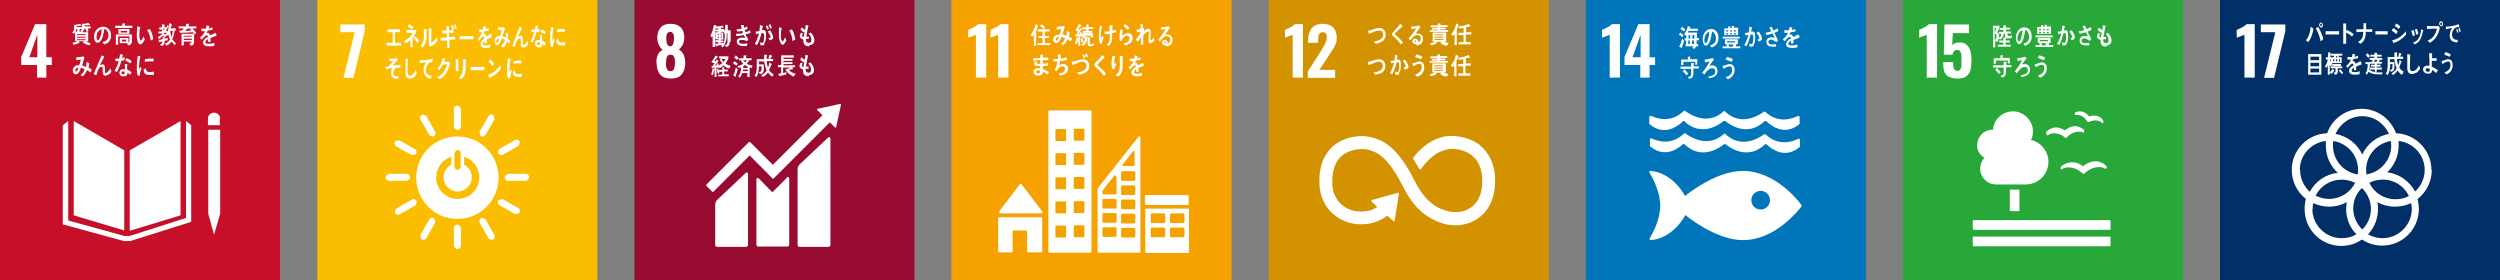 <?xml version="1.0" encoding="UTF-8"?><svg id="_イヤー_2" xmlns="http://www.w3.org/2000/svg" viewBox="0 0 77.67 8.7"><rect x="0" y="0" width="77.67" height="8.7" fill="#808080" stroke="none"/><defs><style>.cls-1{fill:#fff;}.cls-2{fill:#c60f28;}.cls-3{fill:#f5a200;}.cls-4{fill:#970b31;}.cls-5{fill:#0075ba;}.cls-6{fill:#28a838;}.cls-7{fill:#003067;}.cls-8{fill:#d39200;}.cls-9{fill:#fabd00;}</style></defs><g id="_イヤー_1-2"><g><g><rect class="cls-9" x="9.86" width="8.7" height="8.7"/><path class="cls-1" d="M11.02,1h-.45v-.24h.76v.21l-.35,1.45h-.31l.35-1.42Z"/><g><path class="cls-1" d="M14.21,4.24c-.71,0-1.28,.57-1.28,1.28s.57,1.28,1.28,1.28,1.28-.57,1.28-1.28-.57-1.28-1.28-1.28m-.09,.51s.04-.09,.1-.09,.09,.05,.09,.09v.44s-.04,.09-.09,.09-.1-.05-.1-.09v-.44Zm.1,1.43c-.37,0-.67-.3-.67-.67,0-.3,.2-.55,.47-.64v.25c-.14,.07-.24,.22-.24,.39,0,.24,.2,.44,.44,.44s.44-.2,.44-.44c0-.17-.1-.32-.24-.39v-.25c.27,.08,.47,.34,.47,.64,0,.37-.3,.67-.67,.67"/><path class="cls-1" d="M12.74,5.51c0-.06-.05-.11-.1-.11h-.56s-.1,.05-.1,.11,.05,.11,.1,.11h.56s.1-.05,.1-.11"/><path class="cls-1" d="M16.44,5.51c0-.06-.05-.11-.1-.11h-.56s-.1,.05-.1,.11,.05,.11,.1,.11h.56s.1-.05,.1-.11"/><path class="cls-1" d="M14.21,7.74c.06,0,.11-.05,.11-.1v-.56s-.05-.1-.11-.1-.11,.05-.11,.1v.56s.05,.1,.11,.1"/><path class="cls-1" d="M16.14,6.61c.03-.05,0-.12-.03-.14l-.49-.28s-.11,0-.14,.04c-.03,.05,0,.12,.03,.14l.49,.28s.11,0,.14-.04"/><path class="cls-1" d="M13.1,7.44c.05,.03,.12,0,.14-.03l.28-.49s0-.11-.04-.14c-.05-.03-.12,0-.14,.03l-.28,.49s0,.11,.04,.14"/><path class="cls-1" d="M15.32,7.44c.05-.03,.07-.1,.04-.14l-.28-.49s-.09-.06-.14-.03c-.05,.03-.07,.1-.04,.14l.28,.49s.09,.06,.14,.03"/><path class="cls-1" d="M12.28,6.62c.03,.05,.1,.07,.14,.04l.49-.28s.06-.09,.03-.14c-.03-.05-.1-.07-.14-.04l-.49,.28s-.06,.09-.03,.14"/><path class="cls-1" d="M14.21,4.04c.06,0,.11-.05,.11-.1v-.56s-.05-.1-.11-.1-.11,.05-.11,.1v.56s.05,.1,.11,.1"/><path class="cls-1" d="M12.93,4.78c.03-.05,0-.12-.03-.14l-.49-.28s-.11,0-.14,.04c-.03,.05,0,.12,.03,.14l.49,.28s.11,0,.14-.04"/><path class="cls-1" d="M14.94,4.23c.05,.03,.12,0,.14-.03l.28-.49s0-.11-.04-.14c-.05-.03-.12,0-.14,.03l-.28,.49s0,.11,.04,.14"/><path class="cls-1" d="M13.48,4.23c.05-.03,.07-.1,.04-.14l-.28-.49s-.09-.06-.14-.03c-.05,.03-.07,.1-.04,.14l.28,.49s.09,.06,.14,.03"/><path class="cls-1" d="M15.48,4.77c.03,.05,.1,.07,.14,.04l.49-.28s.06-.09,.03-.14c-.03-.05-.1-.07-.14-.04l-.49,.28s-.06,.09-.03,.14"/></g><g><path class="cls-1" d="M12.01,1.42v-.09h.19v-.33h-.16v-.09h.39v.09h-.16v.33h.19v.09h-.46Z"/><path class="cls-1" d="M12.82,1.17v.09c0,.07,0,.14,0,.21h-.07c0-.07,0-.15,0-.22-.04,.04-.1,.08-.15,.1-.02-.03-.03-.05-.05-.08,.09-.03,.22-.13,.27-.25-.07,0-.13,0-.2,.01,0-.03,0-.06,0-.1,.09,0,.17,0,.26,0,.01,0,.03,0,.04,0l.02,.04c-.03,.07-.07,.14-.11,.21Zm-.03-.26s-.08-.06-.12-.09l.04-.07s.09,.05,.13,.09c-.01,.02-.03,.05-.05,.07Zm.18,.43c-.04-.06-.08-.1-.12-.15l.04-.07s.1,.09,.13,.14l-.05,.07Z"/><path class="cls-1" d="M13.25,.93c0,.17,.02,.33-.07,.48-.02,.03-.04,.05-.06,.07-.02-.02-.05-.04-.06-.06,.09-.08,.11-.18,.11-.33,0-.06,0-.13,0-.19h.08s0,.01,0,.02c0,0,0,0,0,.01Zm.22,.46s-.07,.04-.1,.06c-.02-.01-.03-.03-.05-.04,0-.01,0-.03,0-.04v-.1c0-.13,0-.26,0-.39h.08s0,.02,0,.02c0,0,0,.01,0,.01,0,.04,0,.07,0,.11,0,.1,0,.21,0,.31,.05-.03,.1-.08,.14-.12,.01-.02,.02-.03,.04-.05h0s0,.07,.01,.11c-.04,.05-.08,.09-.12,.13Z"/><path class="cls-1" d="M13.96,1.26c0,.08,0,.15,.01,.23-.03,0-.05,0-.08,0,0-.08,0-.15,0-.23-.07,0-.13,0-.2,0v-.09s.03,0,.04,0c.05,0,.1,0,.15,0,0-.04,0-.09,0-.13-.05,0-.09,0-.14,0,0-.03,0-.06,0-.09,.04,0,.09,0,.13,0,0-.05,0-.09,0-.14h.08s0,.01,0,.02c0,0,0,.01,0,.01,0,.03,0,.07,0,.1,.05,0,.09,0,.14-.01,0,.03,0,.06,0,.09-.05,0-.09,0-.14,0,0,.04,0,.09,0,.13,.06,0,.13,0,.19-.01,0,.03,0,.06,0,.09-.06,0-.12,0-.18,0Zm.09-.33s-.02-.09-.04-.13l.06-.02s.03,.08,.03,.13l-.05,.03Zm.09-.02s-.02-.09-.04-.14l.05-.02s.03,.08,.04,.13l-.05,.03Z"/><path class="cls-1" d="M14.71,1.22s-.06,0-.09,0c-.03,0-.26,0-.34,0,0-.03,0-.07,0-.09,0-.01,0-.01,0-.01,.01,0,.03,0,.04,0,.04,0,.08,0,.12,0,.09,0,.17,0,.27,0,0,.03,0,.07,0,.1Z"/><path class="cls-1" d="M15.27,1.16h0s-.11,.05-.15,.07v.12h-.06v-.08s-.06,.06-.06,.09c0,.03,.02,.05,.07,.05,.05,0,.1,0,.16-.03v.09s-.1,.02-.14,.02c-.11,0-.16-.04-.16-.12,0-.04,.02-.08,.04-.11,.02-.02,.05-.04,.08-.07,0-.03,0-.05-.03-.05-.02,0-.04,0-.06,.03-.01,.01-.02,.03-.04,.05-.02,.03-.03,.05-.04,.05l-.04-.06c.06-.06,.11-.13,.14-.21-.03,0-.06,0-.1,0,0-.03,0-.06,0-.08,.05,0,.09,0,.12,0,0-.02,.01-.06,.02-.11l.07,.02s0,0,0,0c0,0,0,0,0,.01,0,.01,0,.03-.01,.06,.02,0,.06-.02,.1-.03v.08s-.08,.02-.13,.02c0,.02-.02,.05-.03,.08,.01,0,.02,0,.03,0,.03,0,.05,.03,.06,.08,.04-.03,.09-.06,.15-.09l.02,.09s0,0,0,0Z"/><path class="cls-1" d="M15.82,1.36s-.05-.05-.07-.07c-.02,.07-.07,.16-.12,.19l-.06-.05c.05-.04,.09-.11,.12-.19-.03-.02-.07-.04-.1-.05,0,.03-.02,.05-.03,.08-.03,.06-.06,.13-.12,.13-.05,0-.08-.06-.08-.12,0-.09,.05-.15,.11-.16,.02,0,.05,0,.07,0,.01-.05,.03-.13,.05-.19h-.12v-.08h0s.16,0,.2,0c0,.01,.01,.03,.02,.04-.02,.05-.03,.08-.05,.13-.01,.04-.02,.07-.03,.11,.04,0,.07,.02,.1,.04,.01-.05,.02-.11,.02-.16,.02,.02,.04,.04,.06,.06,0,.05-.01,.1-.02,.14,.03,.02,.06,.04,.08,.06-.01,.03-.02,.06-.03,.09Zm-.4-.07s0,.04,.02,.04c.01,0,.02,0,.02-.01,.02-.02,.04-.08,.05-.12-.04,0-.09,.03-.09,.09Z"/><path class="cls-1" d="M16.25,1.47c-.08,0-.07-.09-.07-.16v-.07s0-.05-.02-.05c0,0-.01,0-.02,0-.09,.03-.12,.18-.15,.27l-.07-.04c.02-.07,.05-.15,.08-.22,.03-.08,.06-.16,.09-.24,.02-.04,.03-.09,.05-.13,.02,.01,.05,.03,.07,.04h0s0,.02,0,.02c-.04,.08-.07,.15-.11,.23v.02s.04-.03,.07-.03c.06,0,.07,.05,.07,.11,0,.04,0,.08,0,.12,0,.02,0,.05,.02,.05,.03,0,.05-.02,.07-.04,.02-.03,.03-.06,.05-.09,0,.04,.02,.07,.03,.11-.04,.07-.09,.11-.16,.11Z"/><path class="cls-1" d="M16.75,.99s-.05,0-.08,.01c-.03,.1-.07,.24-.13,.33-.02-.01-.04-.03-.06-.04,.05-.09,.09-.19,.12-.29-.03,0-.06,0-.09,0v-.08s.02,0,.03,0c.03,0,.05,0,.08,0,.01-.04,.01-.07,.02-.12,.03,0,.06,0,.08,0,0,.03-.02,.08-.03,.11,.02,0,.05-.01,.07-.02v.08Zm.16,.45s-.05-.06-.07-.08v.02c0,.08-.05,.1-.11,.09-.02,0-.04,0-.05-.01-.03-.02-.07-.06-.06-.11,0-.08,.06-.11,.11-.11,.02,0,.03,0,.05,0,0-.04,0-.07,0-.11,0-.02,0-.03,0-.05h.05s.02,0,.02,0h0s-.01,.03-.01,.05c0,.04,0,.08,0,.12,.04,.02,.09,.06,.12,.1-.02,.02-.03,.05-.05,.07Zm-.14-.12s-.03-.01-.04-.01c-.02,0-.05,0-.05,.04,0,.03,.03,.05,.05,.05,.02,0,.04,0,.04-.03,0-.02,0-.03,0-.05Zm.16-.26s-.09-.05-.14-.07l.03-.07s.1,.03,.14,.07l-.04,.07Z"/><path class="cls-1" d="M12.88,2.39s-.09,.05-.15,.05c-.08,0-.13-.06-.13-.17,0-.01,0-.03,0-.04,0-.04,0-.08,0-.12,0-.1,0-.19,0-.29,.02,0,.03,0,.05,.01,0,0,.01,0,.02,0,0,0,0,0,0,.01,0,0,0,.01,0,.01,0,.13-.01,.26-.01,.39,0,.07,.02,.11,.07,.11,.02,0,.05,0,.07-.02,.05-.03,.09-.09,.11-.16l.04,.1s-.05,.09-.08,.11Z"/><path class="cls-1" d="M13.43,1.93h0s-.05,0-.07,.01c-.07,.03-.12,.13-.13,.23,0,.15,.09,.18,.18,.18,0,.03-.01,.06-.02,.09h-.01s-.08-.01-.11-.03c-.06-.04-.11-.14-.11-.24,0-.09,.03-.16,.07-.23-.06,0-.13,.01-.19,.02,0-.03,0-.06,0-.09,.11,0,.22,0,.32-.03,.03,0,.05-.01,.08-.02,0,.01,0,.09,0,.09,0,0,0,0,0,0Z"/><path class="cls-1" d="M13.98,1.99s-.02,.06-.03,.09c-.04,.11-.08,.19-.14,.26-.05,.05-.1,.1-.16,.12-.02-.02-.04-.05-.06-.07,.03-.02,.06-.03,.09-.05,.04-.03,.07-.06,.1-.1,.05-.07,.08-.15,.11-.24h-.13c-.03,.07-.08,.14-.12,.19-.02-.02-.04-.04-.05-.06,.08-.08,.14-.2,.17-.33l.07,.03s0,0,0,.01c0,0,0,.01-.01,.01,0,.02-.02,.05-.03,.07,.05,0,.09,0,.14,0,0,0,.02,0,.03,0,0,.01,.01,.03,.02,.04v.04Z"/><path class="cls-1" d="M14.24,1.88v.03c0,.1,0,.2,0,.3h-.08s0-.04,0-.06v-.11c0-.07,0-.13,0-.2h.08s0,.01,0,.02c0,0,0,.01,0,.01Zm.23,0s0,.09,0,.14c0,.13,0,.26-.07,.36-.02,.03-.05,.06-.08,.08-.02-.02-.04-.04-.07-.05,.03-.02,.05-.04,.07-.07,.06-.08,.06-.18,.06-.29,0-.07,0-.14,0-.21h.08s.01,.01,.01,.02,0,.01,0,.02Z"/><path class="cls-1" d="M15.04,2.18s-.06,0-.09,0c-.03,0-.25,0-.33,0,0-.03,0-.07,0-.09,0-.01,0-.01,0-.01,.01,0,.03,0,.04,0,.04,0,.11,0,.16,0,.09,0,.13,0,.23,0,0,.03,0,.07,0,.1Z"/><path class="cls-1" d="M15.3,2.38s-.06,.03-.1,.04c0,0-.04-.1-.04-.1h0s.02,0,.02,0c.06-.02,.12-.05,.17-.09,.07-.06,.14-.13,.2-.21,0,.04,0,.08,.01,.12-.08,.11-.18,.19-.29,.25Zm-.01-.32c-.03-.06-.07-.11-.11-.15,.02-.02,.04-.05,.06-.07,.04,.04,.07,.09,.11,.15-.02,.03-.04,.05-.06,.07Z"/><path class="cls-1" d="M15.84,2.43s-.04,0-.06,0c-.03-.09-.03-.19-.03-.29,0-.11,.01-.22,.03-.33h.05s.02,.02,.03,.02c0,0,0,0,0,.01s0,.01,0,.01c-.02,.11-.03,.23-.03,.34,0,.03,0,.06,0,.08,.01-.04,.02-.07,.03-.11l.04,.05c-.03,.07-.04,.13-.05,.21Zm.37-.04s-.07,0-.11,0c-.08,0-.16-.02-.17-.16,.02-.02,.04-.03,.06-.05,0,.08,.03,.12,.09,.12,.04,0,.09,0,.13-.02v.1Zm-.02-.42s-.09-.01-.14,0c-.03,0-.06,0-.09,.02,0-.03,0-.06,0-.09,.04-.01,.09-.01,.13-.02,.04,0,.07,0,.11,0,0,.03,0,.06,0,.09Z"/><path class="cls-1" d="M17.18,1.46s-.04,0-.06,0c-.03-.09-.03-.19-.03-.29,0-.11,.01-.22,.03-.33h.05s.02,.02,.02,.02c0,0,0,0,0,.01s0,.01,0,.01c-.02,.11-.03,.23-.03,.34,0,.03,0,.06,0,.08,.01-.04,.02-.07,.03-.11l.04,.05c-.02,.07-.04,.13-.05,.21Zm.37-.05s-.07,0-.1,0c-.08,0-.16-.02-.17-.16,.02-.02,.04-.03,.06-.05,0,.08,.03,.12,.09,.12,.04,0,.09,0,.13-.02v.1Zm-.02-.42s-.09-.01-.13,0c-.03,0-.06,0-.09,.02,0-.03,0-.06,0-.09,.04-.01,.09-.01,.13-.02,.04,0,.07,0,.11,0,0,.03,0,.06,0,.09Z"/><path class="cls-1" d="M12.27,2.13s-.06,.1-.05,.16c.01,.07,.09,.08,.13,.08,.01,0,.03,0,.04,0,0,.03-.01,.05-.02,.08h-.01c-.08,0-.2-.01-.21-.15,0-.08,.01-.15,.04-.19-.07,.01-.13,.03-.2,.05,0-.03-.01-.05-.02-.08,.03,0,.07-.01,.11-.03,.03-.02,.11-.12,.14-.15-.04,0-.08,0-.12,0,0-.03,0-.05,0-.08,.06,0,.12,0,.18,0,.02,0,.03-.01,.05-.02,.01,.02,.02,.05,.03,.07-.06,.05-.12,.11-.17,.17,.08-.01,.17-.02,.25-.03,0,.03,0,.06,0,.09-.05,0-.13,0-.17,.03Z"/></g></g><g><rect class="cls-4" x="19.71" width="8.7" height="8.7"/><path class="cls-1" d="M20.39,1.94c0-.09,.02-.17,.05-.24,.03-.07,.08-.12,.15-.15-.05-.04-.09-.09-.12-.15-.03-.06-.05-.14-.05-.23,0-.14,.04-.24,.11-.32,.07-.08,.18-.11,.31-.11s.24,.04,.31,.11c.07,.08,.11,.18,.11,.31,0,.09-.02,.17-.05,.23-.03,.06-.07,.11-.12,.15,.06,.03,.11,.08,.15,.16,.03,.07,.05,.15,.05,.25,0,.15-.04,.27-.11,.36-.07,.09-.18,.13-.34,.13-.3,0-.44-.17-.44-.5Zm.55,.2s.03-.11,.03-.18c0-.08,0-.15-.03-.19-.02-.05-.05-.07-.11-.07s-.09,.02-.11,.07c-.02,.05-.03,.11-.03,.19,0,.07,0,.13,.03,.18,.02,.05,.05,.07,.11,.07s.09-.02,.11-.07Zm0-.96c0-.06,0-.11-.03-.14-.02-.03-.05-.05-.09-.05s-.07,.02-.09,.05c-.02,.03-.03,.08-.03,.14,0,.17,.04,.26,.12,.26s.12-.09,.12-.26Z"/><g><path class="cls-1" d="M25.72,4.28l-.89,.84s-.05,.06-.05,.13v2.37s.02,.05,.05,.05h.92s.05-.02,.05-.05v-3.32s-.02-.08-.08-.02"/><path class="cls-1" d="M23.16,5.38l-.89,.84s-.05,.06-.05,.13v1.27s.02,.05,.05,.05h.92s.05-.02,.05-.05v-2.22s-.02-.08-.08-.02"/><path class="cls-1" d="M26.12,3.25s0-.01,0-.02c0,0-.01,0-.02,0h-.01l-.68,.15h-.01s0,0-.01,0c-.01,.01-.01,.03,0,.04h0l.16,.16-1.54,1.54-.71-.71s-.02,0-.03,0l-.19,.19h0l-1.14,1.14s0,.02,0,.03l.19,.19s.02,0,.03,0l1.13-1.13,.52,.52h0l.19,.2s.02,0,.03,0l1.75-1.75,.16,.16s.03,.01,.04,0c0,0,0-.01,0-.02h0l.15-.7h0Z"/><path class="cls-1" d="M24.44,5.53l-.43,.43s-.02,0-.03,0l-.39-.4c-.07-.07-.09-.01-.09,.01v2.04s.02,.05,.05,.05h.92s.05-.02,.05-.05v-2.07s-.02-.08-.09-.02"/></g><g><path class="cls-1" d="M22.67,1.31c0,.09-.03,.13-.11,.15l-.04-.06c.05-.01,.07-.02,.08-.09,0-.09,0-.19,0-.28h-.02c0,.09,0,.17-.03,.26-.02,.06-.05,.14-.09,.18l-.06-.04s.02-.02,.03-.04c-.06,.01-.11,.02-.17,.04,0,0,0,.01,0,.01,0,0,0,0-.01-.01l-.03-.07s.07,0,.1-.01v-.04h-.09v-.06h.09v-.03h-.09v-.22h.09v-.02h-.09v-.06h.09v-.03s-.04,0-.06,0l-.02-.03s-.01,.06-.02,.09v.51h-.08v-.34s-.02,.03-.03,.04l-.04-.06c.06-.08,.09-.23,.11-.33l.08,.03h0s0,.02-.01,.02h0s.15,0,.19-.03l.05,.07s0,0,0,0h-.01s-.06,0-.08,0v.04h.1v.04h.03v-.17h.07s.01,.01,.01,.02c0,0,0,.01,0,.01,0,.05,0,.09,0,.14,.03,0,.06,0,.09,0,0,.12,0,.24,0,.35Zm-.34-.26h-.03v.04h.03v-.04Zm0,.09h-.03v.04h.03v-.04Zm.09-.09h-.03v.04h.03v-.04Zm0,.09h-.03v.04h.03v-.04Zm.07-.11v-.04h-.1v.02h.08v.22h-.08v.03h.08v.05h-.08v.03s.05,0,.08-.01v.03c.04-.09,.05-.21,.05-.32h-.03Z"/><path class="cls-1" d="M23.17,1.09s.05,.09,.08,.13c-.01,.02-.03,.04-.04,.06-.06-.03-.11-.04-.17-.04-.03,0-.08,.01-.08,.05,0,.07,.09,.07,.13,.07,.05,0,.09,0,.13-.02,0,.03-.01,.06-.02,.09-.03,0-.06,0-.09,0-.08,0-.22-.01-.22-.14,0-.09,.09-.12,.16-.12,.04,0,.07,0,.1,.01-.01-.03-.03-.06-.04-.09-.07,.01-.16,.03-.23,.03l-.02-.07c.07,0,.15,0,.22-.02,0-.02-.01-.04-.02-.07-.05,.01-.11,.02-.16,.02,0-.02-.01-.05-.02-.07,.05,0,.11,0,.16-.02,0-.04-.02-.07-.02-.11,.03,0,.05,0,.08,0h0s.01,0,.01,0c0,0,0,0,0,.01,0,.02,0,.05,.01,.07,.03,0,.06-.02,.09-.04,0,.03,.01,.06,.02,.08-.03,.01-.06,.02-.09,.03,0,.02,.02,.05,.02,.07,.05-.01,.1-.03,.15-.06,0,.03,0,.06,.01,.08-.05,.02-.09,.03-.14,.04Z"/><path class="cls-1" d="M23.75,1.39s-.05,.02-.07,.02c-.02,0-.04,0-.06-.02,0-.03,0-.06,0-.08,.02,.01,.05,.02,.07,.02,.05,0,.05-.17,.05-.21,0-.03,0-.09-.04-.09-.01,0-.03,0-.04,0-.03,.11-.08,.28-.14,.37-.02-.01-.05-.03-.07-.04,.06-.09,.1-.21,.13-.32-.03,0-.06,.01-.09,.02l-.02-.08h.02s.07,0,.1-.02c.01-.06,.02-.12,.02-.18,.02,0,.04,.01,.06,.02,0,0,.02,0,.03,0,0,0,0,0,0,0,0,0,0,0,0,0,0,.04-.02,.08-.03,.13,.01,0,.03,0,.04,0,.04,0,.07,.01,.08,.06,.01,.03,.01,.08,.01,.11,0,.07,0,.2-.06,.24Zm.09-.47s-.03-.07-.05-.11l.05-.02s.03,.07,.05,.1l-.05,.03Zm.07,.33s-.03-.04-.04-.06c.02,0,.07-.02,.07-.04,0-.05-.06-.13-.09-.17,.02-.01,.05-.03,.07-.04,.04,.05,.1,.16,.1,.22,0,.06-.06,.08-.1,.09Zm.02-.36s-.03-.07-.05-.11l.05-.03s.04,.07,.05,.11l-.05,.03Z"/><path class="cls-1" d="M24.34,1.4s-.04,0-.05-.02c-.06-.05-.08-.16-.09-.24,0-.07,0-.14,0-.21,0-.03,0-.05,0-.08,.02,0,.07,.02,.09,.03h0s0,.02-.01,.02c-.01,.04-.02,.11-.02,.15,0,.03,0,.06,0,.09,0,.03,0,.07,.02,.1,0,.01,.02,.05,.03,.05,.03,0,.06-.1,.08-.13l.04,.09c-.02,.05-.07,.14-.12,.14Zm.28-.13c-.01-.12-.04-.22-.1-.32,.03-.01,.05-.03,.08-.04,.06,.08,.09,.21,.11,.32-.03,.01-.05,.03-.08,.04Z"/><path class="cls-1" d="M25.14,1.44c-.09,0-.18-.04-.18-.16,0-.02,0-.04,0-.05-.05-.02-.11-.04-.11-.11,0-.03,.02-.07,.03-.1,.02,0,.05,.01,.07,.02-.01,.02-.03,.04-.03,.07,0,.03,.04,.04,.05,.04,.01-.06,.02-.12,.03-.18-.01,.01-.02,.03-.03,.04-.03-.03-.07-.06-.1-.09,.01-.02,.03-.04,.04-.07,.03,.03,.07,.05,.1,.08,.01-.05,.02-.1,.02-.15,.02,0,.04,0,.06,.01,0,0,.02,0,.03,0,0,0,0,0,0,0,0,0,0,.02-.01,.02,0,.02,0,.03-.01,.05,0,.04-.02,.07-.02,.11-.01,.06-.02,.11-.03,.17,.03,0,.05,0,.08,0v.07s-.06,0-.09,0c0,.01,0,.02,0,.03,0,.06,.04,.09,.09,.09,.05,0,.08-.03,.08-.1,0-.07-.05-.14-.09-.19,.02,0,.05-.02,.07-.03,.06,.07,.11,.14,.11,.24,0,.1-.07,.15-.15,.15Z"/><path class="cls-1" d="M22.19,2.17c-.01,.05-.03,.13-.05,.17l-.05-.03c.03-.05,.04-.13,.05-.19l.06,.02s0,0,0,.01h0Zm.46-.04c-.06-.02-.12-.05-.17-.1-.04,.04-.08,.07-.12,.09l-.03-.04v.03s-.03,.01-.04,.02v-.04h-.03v.3h-.06v-.29s-.06,0-.09,.01v-.06s.02,0,.03,0c.02-.03,.04-.06,.06-.08-.03-.01-.06-.03-.09-.03v-.03c.05-.05,.08-.11,.12-.18,.02,0,.04,.02,.07,.03,0,0,.01,0,.01,.02,0,0-.01,0-.02,0-.03,.04-.07,.08-.1,.11l.04,.02s.02-.04,.03-.06c.01,0,.07,.04,.07,.05,0,0,0,0-.01,0-.04,.04-.07,.09-.11,.13h.06s0-.03-.01-.05c.02,0,.03-.01,.05-.02,0,.02,.02,.05,.02,.07,.04-.02,.08-.04,.11-.07-.03-.03-.06-.07-.08-.11l.04-.04h-.06v-.06h.29v.06c-.02,.06-.06,.12-.09,.16,.04,.04,.11,.06,.16,.08-.01,.02-.03,.05-.04,.07Zm-.35,.17s-.02-.09-.03-.14l.05-.02s.02,.09,.03,.13l-.05,.02Zm.01,.08v-.06h.13v-.09h-.1v-.06h.1v-.08h.05s.01,0,.02,0c0,0,0,0,0,0,0,0,0,.01-.01,.01v.06h.11v.06h-.11v.09h.14v.06h-.35Zm.1-.55s.04,.07,.07,.1c.02-.03,.04-.07,.06-.1h-.12Z"/><path class="cls-1" d="M22.88,2.04s-.07-.05-.11-.07l.05-.07s.08,.06,.1,.08l-.04,.06Zm-.02,.33h0v.02s-.07-.04-.08-.05c.04-.06,.07-.18,.08-.25l.06,.06c-.02,.08-.04,.15-.07,.23Zm.04-.51s-.06-.05-.09-.07l.05-.07s.07,.06,.08,.08l-.04,.06Zm.45,.25s-.04-.01-.06-.02v.3h-.07v-.12h-.16c-.02,.06-.04,.1-.08,.14l-.05-.04c.08-.07,.09-.18,.09-.28-.02,0-.04,.02-.07,.02l-.04-.06c.06-.01,.13-.03,.18-.07-.03-.03-.06-.07-.08-.11h-.06v-.06h.15v-.09h.08s.01,.01,.01,.02c0,0,0,.01-.01,.01v.06h.17v.06h-.07s-.05,.08-.08,.11c.04,.03,.13,.05,.18,.06l-.03,.08Zm-.13,.05h-.14s0,.03,0,.05h.15v-.05Zm0-.09s-.05-.03-.07-.05c-.02,.01-.04,.02-.06,.04v.05h.14v-.04Zm-.13-.2s.04,.05,.06,.07c.02-.02,.04-.04,.05-.07h-.11Z"/><path class="cls-1" d="M24,2.39c-.06-.04-.1-.08-.14-.14-.04,.06-.09,.11-.16,.14l-.05-.05c.07-.04,.13-.08,.17-.15-.04-.09-.06-.18-.08-.28h-.16v.09h.15c0,.06,0,.11,0,.17-.01,.09-.04,.12-.12,.13l-.04-.06c.08,0,.09-.04,.09-.13v-.05h-.08c0,.11-.02,.25-.08,.33l-.06-.04c.07-.08,.07-.2,.07-.3,0-.07,0-.14,0-.21h.23s0-.09,0-.14h.08s.01,.01,.01,.02c0,0,0,.01-.01,.02,0,.02,0,.04,0,.05v.04h.2v.07h-.2c0,.07,.02,.14,.04,.2,.02-.05,.04-.11,.04-.16l.08,.05s0,0,0,.01c0,0-.01,.01-.02,.01-.02,.06-.04,.12-.07,.17,.04,.06,.09,.1,.15,.13l-.05,.07Zm-.02-.64s-.03,.05-.05,.08l-.06-.02s.03-.07,.04-.11l.07,.03s.01,0,.01,.01c0,0-.01,.01-.02,.01Z"/><path class="cls-1" d="M24.66,2.38c-.1-.04-.2-.11-.26-.22,.05-.02,.11-.03,.16-.06h-.23v.17l.1-.03v.07c-.08,.02-.14,.04-.21,.05,0,0,0,.01-.01,.01h0l-.03-.08s.06,0,.09-.02v-.18h-.1v-.07h.1v-.3h.39v.07h-.32v.04h.28v.06h-.28v.04h.28v.06h-.28v.04h.36v.06h-.09l.03,.05s0,.01,0,.01h-.01s-.08,.01-.12,.02c.04,.06,.14,.11,.21,.12l-.05,.07Z"/><path class="cls-1" d="M25.13,2.37c-.09,0-.18-.04-.18-.16,0-.02,0-.04,0-.05-.05-.02-.11-.04-.11-.11,0-.03,.02-.07,.03-.1,.02,0,.05,.01,.07,.02-.01,.01-.03,.04-.03,.07,0,.03,.04,.04,.05,.04,.01-.06,.02-.12,.03-.18l-.03,.04s-.07-.06-.1-.09c.01-.02,.03-.04,.04-.07,.03,.03,.07,.05,.1,.08,.01-.05,.02-.1,.02-.15,.02,0,.04,0,.06,.01,0,0,.02,0,.03,0,0,0,0,0,0,0,0,0,0,.02-.01,.02,0,.02,0,.03-.01,.05,0,.04-.02,.07-.02,.11-.01,.06-.02,.11-.03,.17,.03,0,.05,0,.08,0v.07s-.06,0-.09,0c0,.01,0,.02,0,.03,0,.06,.04,.09,.09,.09,.05,0,.08-.03,.08-.1,0-.07-.05-.14-.09-.19,.02,0,.05-.02,.07-.03,.06,.07,.11,.14,.11,.24,0,.1-.07,.15-.15,.15Z"/></g></g><g><rect class="cls-3" x="29.56" width="8.7" height="8.7"/><g><path class="cls-1" d="M30.32,1.08s-.06,.03-.13,.05c-.06,.02-.09,.03-.11,.04v-.24s.1-.05,.17-.08c.07-.04,.11-.07,.14-.1h.25v1.66h-.32V1.08Z"/><path class="cls-1" d="M31.01,1.08s-.06,.03-.13,.05c-.06,.02-.09,.03-.11,.04v-.24s.1-.05,.17-.08c.07-.04,.11-.07,.14-.1h.25v1.66h-.32V1.08Z"/></g><g><g><path class="cls-1" d="M31.05,6.63h1.31s.03-.01,.03-.03c0,0,0-.02,0-.02h0l-.65-.85h0s-.01-.02-.02-.02c0,0-.02,0-.02,0h-.01l-.64,.85h0s0,.02,0,.03c0,.02,.01,.03,.03,.03Z"/><path class="cls-1" d="M32.36,6.75h-1.32s-.03,.01-.03,.03v1.03s.01,.03,.03,.03h.42v-.65s.01-.03,.03-.03h.39s.03,.01,.03,.03v.65h.44s.03-.01,.03-.03v-1.03s-.01-.03-.03-.03Z"/></g><path class="cls-1" d="M36.91,6.48h-1.3s-.03,.01-.03,.03v1.32s.01,.03,.03,.03h1.3s.03-.01,.03-.03v-1.32s-.01-.03-.03-.03m-.71,.86s-.01,.03-.03,.03h-.39s-.03-.01-.03-.03v-.24s.01-.03,.03-.03h.39s.03,.01,.03,.03v.24Zm0-.44s-.01,.03-.03,.03h-.39s-.03-.01-.03-.03v-.24s.01-.03,.03-.03h.39s.03,.01,.03,.03v.24Zm.6,.44s-.01,.03-.03,.03h-.39s-.03-.01-.03-.03v-.24s.01-.03,.03-.03h.39s.03,.01,.03,.03v.24Zm0-.44s-.01,.03-.03,.03h-.39s-.03-.01-.03-.03v-.24s.01-.03,.03-.03h.39s.03,.01,.03,.03v.24Z"/><path class="cls-1" d="M33.88,3.43h-1.28s-.03,.01-.03,.03V7.82s.01,.03,.03,.03h1.28s.03-.01,.03-.03V3.46s-.01-.03-.03-.03m-.76,3.93s0,.02-.02,.02h-.29s-.02,0-.02-.02v-.33s0-.02,.02-.02h.29s.02,0,.02,.02v.33Zm0-.75s0,.02-.02,.02h-.29s-.02,0-.02-.02v-.33s0-.02,.02-.02h.29s.02,0,.02,.02v.33Zm0-.75s0,.02-.02,.02h-.29s-.02,0-.02-.02v-.33s0-.02,.02-.02h.29s.02,0,.02,.02v.33Zm0-.75s0,.02-.02,.02h-.29s-.02,0-.02-.02v-.33s0-.02,.02-.02h.29s.02,0,.02,.02v.33Zm0-.75s0,.02-.02,.02h-.29s-.02,0-.02-.02v-.33s0-.02,.02-.02h.29s.02,0,.02,.02v.33Zm.57,2.99s0,.02-.02,.02h-.29s-.02,0-.02-.02v-.33s0-.02,.02-.02h.29s.02,0,.02,.02v.33Zm0-.75s0,.02-.02,.02h-.29s-.02,0-.02-.02v-.33s0-.02,.02-.02h.29s.02,0,.02,.02v.33Zm0-.75s0,.02-.02,.02h-.29s-.02,0-.02-.02v-.33s0-.02,.02-.02h.29s.02,0,.02,.02v.33Zm0-.75s0,.02-.02,.02h-.29s-.02,0-.02-.02v-.33s0-.02,.02-.02h.29s.02,0,.02,.02v.33Zm0-.75s0,.02-.02,.02h-.29s-.02,0-.02-.02v-.33s0-.02,.02-.02h.29s.02,0,.02,.02v.33Z"/><rect class="cls-1" x="35.57" y="6.06" width="1.36" height=".31" rx=".03" ry=".03"/><path class="cls-1" d="M35.42,4.25s-.02-.02-.03-.02c0,0-.01,0-.02,0h0v.02l-1.26,1.59h0s-.01,.02-.01,.03h0v1.95s.01,.03,.03,.03h1.27s.03-.01,.03-.03v-3.56h0Zm-.53,.85h0c.09-.12,.23-.3,.3-.39h0s.02-.02,.03-.02c.02,0,.03,.01,.03,.03h0v.4s-.02,.04-.03,.04h-.32s-.03-.02-.03-.04c0,0,0-.02,0-.02Zm-.2,2.23s-.01,.03-.03,.03h-.38s-.03-.01-.03-.03v-.24s.01-.03,.03-.03h.38s.03,.01,.03,.03v.24Zm0-.44s-.01,.03-.03,.03h-.38s-.03-.01-.03-.03v-.24s.01-.03,.03-.03h.38s.03,.01,.03,.03v.24Zm0-.44s-.01,.03-.03,.03h-.38s-.03-.01-.03-.03v-.24s.01-.03,.03-.03h.38s.03,.01,.03,.03v.24Zm0-.96h0v.52s-.01,.03-.03,.03h-.38s-.03-.01-.03-.03v-.06h0v-.02h0c.05-.08,.27-.35,.36-.46h0s.02-.02,.03-.02c.02,0,.03,.01,.03,.03h0Zm.58,1.86s-.01,.03-.03,.03h-.38s-.03-.01-.03-.03v-.24s.01-.03,.03-.03h.38s.03,.01,.03,.03v.24Zm0-.44s-.01,.03-.03,.03h-.38s-.03-.01-.03-.03v-.24s.01-.03,.03-.03h.38s.03,.01,.03,.03v.24Zm0-.44s-.01,.03-.03,.03h-.38s-.03-.01-.03-.03v-.24s.01-.03,.03-.03h.38s.03,.01,.03,.03v.24Zm0-.44s-.01,.03-.03,.03h-.38s-.03-.01-.03-.03v-.24s.01-.03,.03-.03h.38s.03,.01,.03,.03v.24Zm0-.44s-.01,.03-.03,.03h-.38s-.03-.01-.03-.03v-.24s.01-.03,.03-.03h.38s.03,.01,.03,.03v.24Z"/></g><g><path class="cls-1" d="M32.25,.81s-.04,.09-.06,.14v.47h-.07v-.35s-.03,.05-.05,.07l-.05-.06c.07-.08,.13-.22,.15-.33l.08,.04s0,0,0,0c0,0-.01,.01-.02,.01Zm-.02,.59v-.06h.16v-.16h-.13v-.06h.13v-.14h-.15v-.07h.37v.07h-.15v.14h.13v.06h-.13v.16h.17v.06h-.4Zm.2-.5s-.08-.07-.12-.09l.05-.06s.04,.03,.06,.05c.02,.02,.04,.03,.05,.05l-.05,.06Z"/><path class="cls-1" d="M33.25,1.28s-.06-.04-.09-.06c-.02,.07-.08,.15-.13,.18l-.07-.04c.06-.03,.11-.1,.13-.17-.04-.02-.08-.04-.12-.04,0,.03-.02,.05-.03,.07-.03,.06-.06,.12-.13,.12-.05,0-.09-.05-.09-.11,0-.08,.06-.14,.12-.15,.03,0,.05,0,.08,0,.02-.04,.04-.13,.05-.18l-.14,.02v-.09h0s.18-.01,.22-.03c0,.01,.02,.02,.03,.03-.01,.05-.03,.09-.04,.14-.01,.03-.02,.07-.03,.1,.04,0,.08,.02,.12,.04,.01-.05,.02-.1,.02-.15,.03,.02,.05,.03,.08,.05,0,.04-.01,.09-.02,.13,.03,.02,.07,.03,.1,.05-.01,.03-.02,.06-.04,.08Zm-.45-.06s0,.04,.02,.04c.01,0,.02,0,.03-.01,.02-.02,.04-.08,.05-.11-.04,0-.1,.03-.1,.09Z"/><path class="cls-1" d="M33.49,1.21c0,.06-.02,.12-.04,.17l-.05-.03c.02-.05,.03-.13,.04-.19l.06,.03h0s0,.02,0,.02Zm.4-.03v-.07h-.2v.07h-.06v-.05l-.05,.02v-.03h-.02v.3h-.06v-.29s-.06,0-.09,0v-.06s.01,0,.02,0c0,0,.01,0,.02-.01,.02-.02,.03-.05,.05-.07-.03-.01-.05-.03-.08-.04v-.03c.04-.05,.08-.12,.1-.18l.07,.04s.01,0,.01,.01c0,.01-.01,.01-.02,.01-.03,.04-.06,.08-.09,.11,.01,0,.02,.01,.04,.02,.01-.02,.02-.04,.03-.06l.06,.04s0,0,0,.01c0,.01,0,0-.02,0-.03,.04-.06,.09-.1,.13,.02,0,.04,0,.05,0,0-.01,0-.03-.01-.04l.05-.02s.02,.07,.03,.11v-.07h.34v.13h-.07Zm-.29,.14s-.02-.08-.02-.12l.05-.02s.02,.08,.03,.12l-.05,.02Zm.18-.15s0,.08-.02,.12c-.02,.06-.06,.11-.11,.14l-.06-.05c.1-.06,.11-.13,.11-.25h.07s0,.02,0,.02c0,0,0,0,0,0Zm.04-.26v.05h.11v.06h-.29v-.06h.11v-.05h-.13v-.06h.13v-.09h.07s0,0,0,.01,0,.01,0,.01v.06h.14v.06h-.14Zm.16,.5s-.07,.03-.11,.03c-.05,0-.08-.03-.08-.08v-.21h.07s0,0,0,.02c0,0,0,0,0,.01v.15s0,.05,.04,.05c.03,0,.06-.02,.09-.04v.08Z"/><path class="cls-1" d="M34.24,1.36s-.04,0-.06,0c-.03-.08-.05-.18-.04-.28,0-.1,.01-.19,.03-.28,.02,0,.04,0,.06,.02,0,0,.02,0,.02,0,0,0,0,0,0,0,0,0,0,.01-.01,.01-.03,.1-.04,.2-.04,.3,0,.03,0,.06,0,.09,.01-.04,.03-.07,.04-.11,.01,.02,.03,.04,.05,.06-.02,.05-.05,.11-.06,.17Zm.31-.31s0,.07,0,.1c0,.04,0,.08-.01,.12-.01,.06-.05,.12-.09,.16-.02-.01-.05-.03-.07-.04,.08-.06,.1-.14,.1-.24,0-.03,0-.06,0-.09-.04,0-.08,0-.12,0h-.04s0-.05,0-.08c.03,0,.06,0,.08,0,.02,0,.05,0,.07,0,0-.04,0-.08,0-.12,0-.02,0-.04,0-.07,.02,0,.04,0,.06,0,0,0,.02,0,.03,0,0,0,0,0,0,0,0,0,0,0,0,.01,0,.05,0,.1,0,.15,.04,0,.08-.01,.11-.03,0,.03,0,.06,0,.08-.04,.01-.08,.02-.11,.02Z"/><path class="cls-1" d="M34.99,1.41s-.03,0-.04,0c0-.01-.04-.06-.04-.06h0s.06-.02,.09-.03c.05-.02,.09-.06,.09-.12,0-.06-.03-.09-.08-.09-.07,0-.14,.08-.17,.16-.02,0-.04,0-.06-.01,0-.04,0-.08,0-.11,0-.08,.01-.16,.03-.24l.07,.02s0,0,0,0c0,0,0,.01,0,.01-.01,.06-.02,.12-.02,.18,.05-.06,.11-.09,.19-.09,.08,0,.14,.06,.14,.15,0,.14-.1,.19-.2,.22Zm.04-.48s-.08-.09-.13-.12c.02-.02,.03-.04,.05-.06,.05,.02,.11,.08,.14,.12-.02,.02-.04,.04-.06,.06Z"/><path class="cls-1" d="M35.76,1.35c-.06,0-.08-.04-.08-.11s.01-.13,.01-.2v-.03s0-.03-.02-.03c-.04,0-.13,.09-.15,.12,0,.09,0,.19,0,.29h-.08c0-.07,0-.15,0-.23-.03,.05-.06,.09-.09,.14-.02-.02-.04-.04-.06-.07,.05-.06,.1-.14,.14-.21v-.04s-.07,.02-.11,.02c0-.03,0-.05-.01-.08,.04,0,.08,0,.12-.02,0-.05,0-.1,0-.15,.02,0,.07,0,.08,0,0,0,0,0,0,.01h0s0,.08,0,.12c.01,0,.02,0,.03-.01,0,.02,0,.04,.01,.06-.01,.01-.02,.03-.03,.05h0s.1-.09,.16-.09c.04,0,.07,.04,.07,.09,0,.04,0,.07,0,.11,0,.04-.01,.08-.01,.12h0s0,.04,.02,.04c.04,0,.07-.06,.08-.1,0,.03,.02,.07,.03,.1-.03,.05-.07,.08-.12,.08Z"/><path class="cls-1" d="M36.24,1.42c-.05,0-.14-.02-.14-.1,0-.06,.05-.08,.09-.08,.04,0,.07,.03,.09,.07,0,.01,0,.03,0,.04,.04-.01,.08-.06,.08-.11,0-.08-.05-.12-.11-.12-.1,0-.15,.09-.21,.17l-.06-.06c.09-.1,.17-.21,.24-.33-.05,.01-.1,.02-.15,.03v-.09h0s.06,0,.08,0c.04,0,.08-.01,.12-.02,.01,0,.03,0,.04-.01l.04,.06-.02,.02s-.03,.03-.04,.05c-.03,.04-.06,.09-.09,.13,.02,0,.04,0,.06,0,.09,0,.17,.06,.17,.17,0,.14-.1,.2-.21,.2Zm-.05-.13s-.02,0-.02,.02c0,.03,.04,.03,.05,.03,0-.02,0-.05-.03-.05Z"/><path class="cls-1" d="M32.54,2.31s-.09-.06-.14-.09c0,.04,0,.07-.04,.1-.02,.02-.06,.03-.09,.03-.06,0-.16-.02-.16-.12,0-.07,.06-.1,.11-.11,.02,0,.03,0,.05,0,.02,0,.03,0,.04,0,0-.02,0-.05,0-.07-.02,0-.04,0-.06,0-.05,0-.12,0-.12-.08,0-.02,0-.04,.02-.06h.07s-.01,.03-.01,.05c0,.02,.03,.02,.04,.02,.02,0,.05,0,.07,0,0-.04,0-.07,0-.11-.07,0-.14,0-.22,.02,0-.03,0-.05,0-.08,.07,0,.15,0,.22-.01,0-.02,0-.05,0-.07v-.03h.05s.02,0,.03,.01c0,0,0,0,0,0,0,0,0,0,0,.01,0,.02,0,.05,0,.07,.06,0,.11,0,.17,0v.08c-.06,0-.11,0-.17,0,0,.04,0,.07,0,.11,.05,0,.11-.01,.16-.03v.09c-.06,0-.11,.01-.16,.02,0,.03,0,.06,0,.09,.07,.02,.13,.05,.19,.09-.01,.02-.03,.05-.04,.07Zm-.22-.11s-.04-.01-.06-.01c-.02,0-.07,0-.07,.04,0,.04,.04,.05,.06,.05,.04,0,.06-.02,.06-.06,0,0,0-.01,0-.02Z"/><path class="cls-1" d="M33.11,2.28c-.05,.04-.12,.06-.18,.07-.01-.02-.02-.05-.04-.07,.07,0,.2-.03,.2-.14,0-.06-.04-.08-.08-.08-.04,0-.08,.02-.11,.05-.03,.02-.05,.06-.07,.1l-.07-.04c.05-.06,.08-.17,.09-.26-.02,0-.05,0-.07,0h-.05s0-.05,0-.08c.03,0,.06,0,.09,0,.02,0,.03,0,.05,0,0-.05,0-.09,0-.14h.06s.02,0,.03,.01c0,0,0,0,0,.01s0,.01-.01,.01c0,.03,0,.07,0,.1,.07,0,.13-.02,.19-.04v.09c-.07,.01-.14,.02-.21,.03,0,.04-.02,.09-.03,.13,.04-.03,.09-.04,.14-.04,.08,0,.14,.05,.14,.15,0,.05-.02,.1-.06,.13Z"/><path class="cls-1" d="M33.76,2.22c-.06,.06-.16,.09-.24,.1-.02-.02-.04-.05-.06-.07,.05,0,.1-.02,.15-.03,.07-.03,.14-.07,.14-.17s-.05-.13-.13-.13c-.08,0-.15,.04-.22,.07-.03,.01-.05,.02-.08,.03,0-.01-.03-.1-.03-.1,0,0,0,0,.01,0,.05,0,.11-.02,.16-.04,.06-.02,.12-.04,.19-.04,.1,0,.19,.07,.19,.2,0,.07-.02,.14-.07,.19Zm-.08-.41s-.04-.06-.06-.09l.05-.03s.04,.06,.06,.09l-.05,.03Zm.09-.02s-.04-.07-.07-.1l.05-.03s.04,.06,.06,.09l-.05,.03Z"/><path class="cls-1" d="M34.28,2.34c-.05-.08-.12-.15-.19-.21-.02-.02-.04-.03-.05-.05-.01,0-.02-.02-.03-.03,0-.01-.01-.02-.01-.04,0-.03,.01-.04,.03-.06,.03-.03,.06-.06,.09-.09,.04-.05,.09-.1,.13-.15l.05,.05s.01,.01,.02,.02h0s-.01,.02-.02,.02c-.04,.04-.08,.08-.12,.12-.02,.02-.03,.03-.05,.05,0,0-.02,.02-.02,.02,0,0-.01,.02-.01,.03,0,.01,0,.02,.01,.02,.03,.02,.06,.05,.08,.07,.06,.05,.12,.11,.17,.18-.02,.02-.04,.04-.06,.06Z"/><path class="cls-1" d="M34.63,2.15s-.04,0-.07,0c-.02-.05-.03-.12-.03-.17,0-.08,.02-.16,.03-.24h.06s.02,.01,.02,.01c0,0,0,0,0,0,0,0,0,0,0,.01-.02,.07-.03,.14-.03,.21,0,.01,0,.03,0,.04h0s.02-.05,.03-.07l.04,.05s-.04,.09-.05,.14Zm.25-.38c0,.09,0,.18,0,.27,0,.14-.03,.27-.15,.34-.02-.02-.05-.03-.07-.04h0s.03-.03,.04-.04c.07-.06,.09-.16,.09-.26,0-.1,0-.2,0-.3,.02,0,.04,0,.06,0,0,0,.02,0,.03,0,0,0,0,0,0,0,0,0,0,.01,0,.02Z"/><path class="cls-1" d="M35.54,2.04h0s-.13,.05-.17,.07v.12h-.07v-.08s-.07,.05-.07,.09c0,.03,.03,.05,.08,.05,.06,0,.11,0,.17-.03v.09c-.06,.02-.11,.02-.15,.02-.12,0-.18-.04-.18-.12,0-.04,.02-.07,.05-.11,.02-.02,.05-.04,.09-.06,0-.03-.01-.05-.03-.05-.02,0-.04,0-.06,.03-.01,.01-.03,.03-.05,.05-.02,.03-.04,.04-.04,.05l-.05-.06c.07-.06,.12-.12,.15-.2-.03,0-.07,0-.11,0,0-.03,0-.05,0-.08,.06,0,.1,0,.14,0,0-.02,.01-.06,.02-.1l.08,.02s0,0,0,0,0,0,0,.01c0,.01,0,.03-.02,.06,.03,0,.07-.01,.11-.03v.08s-.08,.01-.14,.02c0,.02-.02,.05-.04,.07,.01,0,.03,0,.03,0,.04,0,.06,.03,.07,.08,.05-.03,.1-.05,.16-.08l.03,.08s0,0,0,0Z"/></g></g><g><rect class="cls-8" x="39.42" width="8.7" height="8.7"/><g><path class="cls-1" d="M40.16,1.08s-.06,.03-.13,.05c-.06,.02-.09,.03-.11,.04v-.24s.1-.05,.17-.08c.07-.04,.11-.07,.14-.1h.25v1.66h-.32V1.08Z"/><path class="cls-1" d="M40.65,2.19l.4-.62,.02-.04c.05-.08,.09-.14,.11-.2,.02-.05,.04-.11,.04-.17,0-.05-.01-.09-.03-.12-.02-.03-.05-.04-.09-.04-.06,0-.1,.02-.12,.07-.02,.04-.03,.1-.03,.18v.08h-.31v-.08c0-.16,.04-.28,.11-.37,.07-.09,.19-.14,.34-.14,.14,0,.25,.04,.33,.11,.07,.08,.11,.18,.11,.32,0,.06,0,.12-.03,.18-.02,.06-.04,.11-.07,.15-.03,.04-.07,.11-.12,.19l-.32,.48h.49v.25h-.85v-.22Z"/></g><path class="cls-1" d="M45.98,4.51c-.39-.3-.9-.31-1.08-.27h-.02c-.22,.06-.56,.14-.96,.64h-.01s0,.03,0,.03c0,0,0,.01,0,.02v.02c.06,.08,.12,.19,.18,.29h0s.02,.02,.03,.02c0,0,.02,0,.02,0h0c.36-.5,.64-.57,.83-.62h.02c.1-.03,.47-.03,.74,.19,.21,.17,.32,.43,.32,.79,0,.6-.29,.83-.53,.92-.38,.14-.74-.05-.74-.05h-.02c-.21-.1-.52-.29-.81-.87-.59-1.18-1.08-1.29-1.41-1.37h-.02c-.15-.04-.66-.06-1.07,.26-.21,.17-.46,.5-.46,1.1,0,.37,.08,.61,.27,.87,.04,.06,.48,.62,1.32,.46,.13-.03,.32-.09,.52-.24l.19,.17s.03,.01,.04,0c0,0,0-.01,0-.02h0l.13-.83h0s0-.03,0-.03c0,0-.01,0-.02,0h-.01l-.79,.22h-.01s-.01,0-.02,.01c-.01,.01-.01,.03,0,.04h0l.18,.17c-.11,.07-.21,.11-.29,.12-.61,.12-.91-.28-.92-.3h0c-.14-.19-.19-.35-.19-.63,0-.36,.11-.62,.31-.79,.26-.21,.63-.21,.73-.19h.02c.27,.06,.63,.15,1.14,1.16,.26,.53,.59,.87,1,1.05,.05,.03,.3,.15,.63,.15,.14,0,.28-.02,.44-.08,.24-.09,.79-.39,.79-1.3,0-.6-.26-.93-.47-1.1"/><g><path class="cls-1" d="M42.86,1.33s-.08,.02-.12,.03c-.02-.02-.04-.05-.06-.07,.05,0,.1-.02,.15-.04,.07-.03,.14-.07,.14-.17s-.05-.13-.13-.13c-.11,0-.21,.08-.31,.1,0-.01-.03-.09-.03-.1,0,0,0,0,.01,0,.05,0,.11-.02,.16-.04,.06-.02,.13-.04,.19-.04,.1,0,.19,.08,.19,.2,0,.16-.09,.22-.2,.26Z"/><path class="cls-1" d="M43.54,1.4c-.06-.08-.12-.15-.19-.22-.02-.02-.04-.03-.06-.05-.01,0-.02-.02-.03-.03,0-.01-.01-.03-.01-.04,0-.03,.01-.04,.03-.06,.03-.03,.06-.06,.09-.1,.04-.05,.09-.1,.13-.16l.06,.05s.02,.01,.02,.02h0s-.01,.02-.02,.02c-.04,.04-.09,.08-.13,.12-.02,.02-.03,.04-.05,.05,0,0-.02,.02-.03,.02,0,0-.02,.02-.02,.03,0,.01,0,.02,.01,.02,.03,.03,.06,.05,.08,.07,.06,.05,.12,.12,.17,.18-.02,.02-.04,.04-.07,.06Z"/><path class="cls-1" d="M44.02,1.38c-.05,0-.14-.02-.14-.1,0-.06,.05-.08,.09-.08,.04,0,.07,.03,.09,.07,0,.01,0,.03,0,.04,.04-.01,.08-.05,.08-.11,0-.08-.05-.11-.11-.11-.1,0-.15,.09-.21,.16l-.06-.06c.09-.09,.17-.2,.24-.31-.05,.01-.1,.02-.15,.03v-.09h0s.06,0,.08,0c.04,0,.08-.01,.12-.02,.01,0,.03,0,.04-.01l.04,.06s-.01,.01-.02,.02c-.01,.01-.03,.03-.04,.05-.03,.04-.06,.08-.09,.12,.02,0,.04,0,.06,0,.09,0,.17,.05,.17,.17,0,.14-.1,.2-.21,.2Zm-.05-.12s-.02,0-.02,.02c0,.03,.04,.03,.05,.03,0-.02,0-.05-.03-.05Z"/><path class="cls-1" d="M44.95,1.42c-.06,0-.15-.04-.2-.08l.04-.04h-.18l.04,.04s0,0,0,0h-.01s-.12,.06-.17,.07l-.05-.06s.12-.02,.16-.06h-.07v-.28h.42v.28h-.08s.12,.04,.16,.05l-.05,.07Zm-.53-.42v-.06h.25v-.02h-.18v-.05h.18v-.02h-.22v-.06h.22v-.06h.08s.01,0,.01,.01c0,0,0,.01-.01,.01v.03h.22v.06h-.23v.02h.17v.05h-.17v.02h.25v.06h-.57Zm.42,.07h-.27v.03h.27v-.03Zm0,.07h-.27v.03h.27v-.03Zm0,.07h-.27v.03h.27v-.03Z"/><path class="cls-1" d="M45.32,.78s-.04,.1-.06,.15v.47h-.07v-.35s-.03,.05-.05,.07l-.05-.06c.08-.09,.13-.21,.15-.33l.08,.03s0,0,0,0c0,0-.01,.01-.02,.01Zm.22,.31v.22h.15v.07h-.37v-.07h.15v-.22h-.16v-.07h.16v-.15s-.09,.01-.13,.02l-.03-.07c.1,0,.23-.03,.32-.08l.06,.08s0,0-.01,0h-.01s-.08,.02-.12,.02v.16h.16v.07h-.16Z"/><path class="cls-1" d="M42.85,2.29s-.08,.02-.12,.03c-.02-.02-.04-.05-.06-.07,.05,0,.1-.02,.15-.03,.07-.03,.14-.07,.14-.17s-.05-.13-.13-.13c-.11,0-.21,.08-.31,.1,0-.01-.03-.09-.03-.1,0,0,0,0,.01,0,.05,0,.11-.02,.16-.04,.06-.02,.13-.04,.19-.04,.1,0,.19,.08,.19,.2,0,.16-.09,.22-.2,.26Z"/><path class="cls-1" d="M43.48,2.3s-.05,.02-.07,.02c-.02,0-.04,0-.06-.01,0-.03,0-.06,0-.09,.02,.01,.05,.02,.07,.02,.05,0,.05-.17,.05-.21,0-.03,0-.09-.04-.09-.01,0-.03,0-.04,0-.03,.11-.08,.28-.14,.37-.02-.01-.05-.03-.07-.04,.06-.09,.1-.21,.13-.32-.03,0-.06,.01-.09,.02,0,0-.02-.08-.02-.08h.02s.07,0,.1-.01c.01-.06,.02-.12,.02-.18,.02,0,.04,.01,.06,.02,0,0,.02,0,.02,0,0,0,0,0,0,0,0,0,0,0,0,0,0,.04-.02,.08-.03,.13,.01,0,.03,0,.04,0,.04,0,.07,.01,.08,.06,.01,.03,.01,.08,.01,.11,0,.07,0,.2-.06,.24Zm.16-.14s-.03-.04-.04-.06c.02,0,.07-.01,.07-.04,0-.05-.06-.14-.09-.17l.07-.04s.11,.15,.11,.22c0,.06-.06,.08-.1,.09Z"/><path class="cls-1" d="M44.03,2.38s-.05-.04-.07-.06c.06-.02,.15-.06,.18-.13,.02-.03,.03-.07,.03-.11,0-.07-.02-.1-.08-.1-.04,0-.14,.05-.18,.08,0-.01-.04-.09-.04-.09,0,0,0,0,0,0,.01,0,.06-.02,.08-.02,.05-.02,.1-.04,.15-.04,.1,0,.15,.08,.15,.19,0,.15-.11,.25-.22,.29Zm.11-.54c-.06-.03-.12-.05-.18-.07l.04-.08c.06,.01,.13,.04,.19,.07-.01,.03-.03,.05-.04,.08Z"/><path class="cls-1" d="M44.94,2.38c-.06,0-.15-.04-.2-.08l.04-.04h-.18l.04,.04s0,0,0,0h-.01s-.12,.06-.17,.07l-.05-.06s.12-.02,.16-.06h-.07v-.28h.42v.28h-.08s.12,.04,.16,.05l-.05,.07Zm-.53-.42v-.06h.25v-.02h-.18v-.05h.18v-.02h-.22v-.06h.22v-.06h.08s.01,0,.01,.01c0,0,0,.01-.01,.01v.03h.22v.06h-.23v.02h.17v.05h-.17v.02h.25v.06h-.57Zm.42,.07h-.27v.03h.27v-.03Zm0,.07h-.27v.03h.27v-.03Zm0,.07h-.27v.03h.27v-.03Z"/><path class="cls-1" d="M45.31,1.75s-.04,.1-.06,.15v.47h-.07v-.35s-.03,.05-.05,.07l-.05-.06c.08-.09,.13-.21,.15-.33l.08,.04s0,0,0,0c0,0-.01,.01-.02,.01Zm.22,.31v.22h.15v.07h-.37v-.07h.15v-.22h-.16v-.07h.16v-.15s-.08,.01-.13,.02l-.03-.07c.1,0,.23-.03,.32-.08l.06,.08s0,0-.01,0h-.01s-.08,.02-.12,.02v.16h.16v.07h-.16Z"/></g></g><g><rect class="cls-5" x="49.27" width="8.7" height="8.7"/><g><path class="cls-1" d="M50.01,1.08s-.06,.03-.13,.05c-.06,.02-.09,.03-.11,.04v-.24s.1-.05,.17-.08c.07-.04,.11-.07,.14-.1h.25v1.66h-.32V1.08Z"/><path class="cls-1" d="M50.97,2.02h-.5v-.25l.43-1.02h.35V1.78h.17v.24h-.17v.39h-.29v-.39Zm0-.24v-.7l-.25,.7h.25Z"/></g><g><path class="cls-1" d="M55.96,6.36c-.11-.15-.82-1.05-1.82-1.05-.86,0-1.79,.78-1.79,.78,0,0-.35-.71-1.06-.78h-.02s-.03,.01-.03,.03c0,.01,.01,.03,.01,.03,.09,.15,.33,.58,.33,1.02s-.24,.87-.33,1.02h0s0,.02,0,.02c0,.02,.01,.03,.03,.03h.02c.71-.07,1.06-.78,1.06-.78,0,0,.93,.78,1.79,.78,1,0,1.71-.91,1.82-1.05h0v-.02h0v-.02m-1.27,.14c-.16,0-.29-.13-.29-.29s.13-.29,.29-.29,.29,.13,.29,.29-.13,.29-.29,.29"/><path class="cls-1" d="M52.29,4.49h0s0-.01,.02-.01c0,0,.01,0,.02,0h0c.54,.52,1.11,.1,1.23,0h.05c.12,.1,.69,.52,1.23,0h0s.01,0,.02,0c0,0,.01,0,.02,0h0c.11,.11,.56,.5,1.04,.08,0,0,0-.01,0-.02v-.2s-.01-.03-.03-.03h-.02c-.15,.08-.61,.26-1.02-.14h-.03s-.01,0-.01,0c-.12,.09-.69,.48-1.2,0h0s-.01-.02-.02-.02c0,0-.01,0-.02,0h0c-.51,.48-1.08,.09-1.2,0,0,0,0,0-.01-.01h-.03c-.42,.41-.87,.23-1.02,.16h-.02s-.03,0-.03,.02v.2s0,.01,0,.02c.48,.42,.94,.03,1.04-.08"/><path class="cls-1" d="M51.27,3.6h0s-.03,.01-.03,.03v.2s0,.02,0,.02c.48,.42,.94,.03,1.04-.08h0s0-.01,.02-.01c0,0,.01,0,.02,0h0c.54,.52,1.11,.1,1.23,0h.05c.12,.1,.69,.52,1.23,0h0s.01,0,.02,0c0,0,.01,0,.02,0h0c.11,.11,.56,.5,1.04,.09,0,0,0-.01,0-.02v-.2s-.01-.03-.03-.03h-.02c-.15,.08-.61,.26-1.02-.13h-.03s-.01,0-.01,0c-.12,.09-.69,.48-1.2,0h0s-.01-.02-.02-.02c0,0-.01,0-.02,0h0c-.51,.48-1.08,.09-1.2,0,0,0,0,0-.01-.01h-.03c-.42,.41-.87,.23-1.02,.16h-.01"/></g><g><path class="cls-1" d="M52.27,1.15s-.07-.05-.11-.07l.04-.07s.07,.05,.1,.09l-.04,.06Zm-.02,.33v.02s0,0,0,0-.07-.05-.08-.05c.04-.07,.07-.17,.09-.25l.06,.07c-.02,.07-.04,.14-.07,.21Zm.06-.51s-.07-.05-.1-.07l.05-.07s.07,.06,.1,.09l-.05,.06Zm.4,.29s0,.07,0,.11h.05v.07h-.06s-.04,.07-.07,.08l-.06-.04s.04-.02,.05-.04h-.25c0-.06,.01-.12,.02-.18h-.05v-.07h.05v-.13s0,.03-.02,.04l-.05-.04c.06-.06,.1-.16,.12-.25l.08,.03s0,0,0,0c0,0,0,.01-.01,.01,0,.02-.01,.03-.02,.04h.26v.07h-.29s-.02,.03-.03,.05h.29c0,.06,0,.11,0,.17h.06v.07h-.06Zm-.26,0v.11h.05v-.11h-.05Zm.01-.17v.11h.05v-.11h-.05Zm.11,.17v.11h.06s0-.09,0-.11h-.06Zm.07-.17h-.06v.11h.06v-.11Z"/><path class="cls-1" d="M53.18,1.48s-.03-.05-.05-.07c.09-.03,.18-.07,.18-.22,0-.1-.05-.19-.12-.21-.02,.13-.05,.34-.14,.42-.02,.01-.03,.02-.05,.02-.02,0-.05-.02-.06-.04-.03-.04-.04-.1-.04-.16,0-.19,.12-.32,.26-.32,.13,0,.23,.1,.23,.28,0,.17-.09,.25-.2,.29Zm-.21-.35s-.02,.07-.02,.1c0,.03,0,.11,.04,.11,.01,0,.02-.01,.03-.02,.05-.07,.08-.23,.08-.33-.05,.01-.11,.07-.13,.14Z"/><path class="cls-1" d="M53.52,1.5v-.06h.14s-.02-.03-.03-.05c0,0,.02-.01,.03-.02h-.07v-.15h.4v.15h-.05v.02s0,.01,0,.01c0,.01-.01,.03-.02,.04h.15v.06h-.54Zm0-.3v-.06h.53v.06h-.53Zm.05-.09v-.23h.12v-.06h.07s0,0,0,.01c0,0,0,.01-.01,.01v.03h.05v-.06h.07s.01,0,.01,.01c0,0,0,.01-.01,.01v.03h.13v.23h-.44Zm.12-.17h-.06v.04h.06v-.04Zm0,.09h-.06v.04h.06v-.04Zm.22,.25h-.26v.04h.26v-.04Zm-.21,.1s.01,.05,.02,.07h.11l.02-.07h-.15Zm.11-.44h-.05v.04h.05v-.04Zm0,.09h-.05v.04h.05v-.04Zm.12-.09h-.06v.04h.06v-.04Zm0,.09h-.06v.04h.06v-.04Z"/><path class="cls-1" d="M54.48,1.43s-.05,.02-.07,.02c-.02,0-.04,0-.06-.01,0-.03,0-.06,0-.09,.02,.01,.04,.02,.07,.02,.05,0,.05-.17,.05-.21,0-.03,0-.09-.04-.09-.01,0-.03,0-.04,0-.03,.11-.08,.28-.13,.37-.02-.01-.05-.03-.07-.04,.06-.09,.1-.21,.13-.32-.03,0-.06,.01-.09,.02,0,0-.02-.08-.02-.08h.02s.07,0,.1-.01c.01-.06,.02-.12,.02-.18,.02,0,.04,.01,.06,.02,0,0,.02,0,.02,0,0,0,0,0,0,0,0,0,0,0,0,0,0,.04-.02,.08-.03,.13,.01,0,.03,0,.04,0,.04,0,.07,.01,.08,.06,.01,.03,.01,.08,.01,.11,0,.07,0,.2-.05,.24Zm.16-.14s-.03-.04-.04-.06c.02,0,.06-.01,.06-.04,0-.05-.06-.13-.09-.17,.02-.01,.04-.03,.07-.04,.04,.05,.1,.15,.1,.22,0,.06-.06,.08-.1,.09Z"/><path class="cls-1" d="M55.13,1.03c.04,.08,.08,.16,.11,.23l-.05,.05s-.11-.08-.16-.08c-.04,0-.09,.02-.09,.07,0,.08,.08,.08,.13,.08,.04,0,.07,0,.11-.01,0,.03,0,.05,0,.08-.03,0-.07,0-.1,0-.09,0-.2-.02-.2-.15,0-.11,.08-.14,.16-.14,.03,0,.07,0,.1,.02-.01-.03-.02-.05-.04-.08-.01-.02-.02-.04-.03-.06-.06,.02-.12,.04-.19,.05,0-.03-.02-.05-.03-.08,.06,0,.12-.01,.18-.04-.02-.04-.04-.07-.06-.11,0,0,0,0,0,0,0,0,0,0,0,0,.02-.01,.05-.02,.07-.03,.02,.04,.04,.08,.06,.12,.04-.02,.08-.05,.12-.07,.01,.03,.02,.05,.03,.08-.04,.03-.08,.04-.12,.06Z"/><path class="cls-1" d="M55.9,1.17h0s-.13,.05-.18,.07v.11h-.08v-.08c-.05,.02-.08,.05-.08,.09,0,.03,.03,.05,.09,.05,.06,0,.12,0,.19-.03v.09c-.06,.02-.12,.02-.16,.02-.13,0-.19-.04-.19-.12,0-.04,.02-.07,.05-.11,.02-.02,.05-.04,.1-.06,0-.03-.01-.05-.03-.05-.02,0-.05,0-.07,.03-.01,.01-.03,.03-.05,.05-.02,.03-.04,.04-.05,.05-.01-.01-.03-.03-.05-.06,.07-.06,.13-.12,.16-.2-.03,0-.07,0-.11,0,0-.03,0-.05-.01-.08,.06,0,.11,0,.15,0,0-.02,.01-.06,.02-.1l.09,.02s0,0,0,0,0,0-.01,.01c0,.01,0,.03-.02,.06,.03,0,.07-.01,.12-.03v.08s-.09,.01-.15,.02c0,.02-.02,.05-.04,.07,.02,0,.03,0,.04,0,.04,0,.06,.03,.08,.08,.05-.03,.11-.05,.17-.08l.03,.08s0,0,0,0Z"/><path class="cls-1" d="M52.61,2.13v.14c0,.12-.03,.16-.13,.18l-.04-.06c.07-.01,.1-.02,.1-.11,0-.05,0-.09,0-.14h-.33v-.07h.33v-.11h.08s.01,0,.01,.01,0,.01-.01,.01v.08h.16v.07h-.16Zm.06-.11v-.1h-.37v.1h-.07v-.17h.21v-.09h.08s0,0,0,.01c0,0,0,.01-.01,.01v.06h.22v.17h-.07Zm-.27,.32s-.08-.09-.12-.13c.02-.02,.04-.04,.05-.06,.04,.04,.08,.09,.12,.14l-.05,.05Z"/><path class="cls-1" d="M53.1,2.44s-.02-.04-.03-.06h0s.06-.01,.09-.02c.07-.02,.13-.05,.13-.14,0-.08-.05-.1-.1-.1-.07,0-.12,.05-.17,.1-.03,.03-.05,.07-.07,.1-.02-.02-.04-.04-.07-.06,.07-.08,.12-.16,.18-.25,.02-.03,.04-.07,.05-.1-.02,0-.03,0-.05,.01-.03,0-.06,.02-.09,.02,0-.03,0-.06-.01-.09,.07,0,.14-.02,.21-.04,.02,0,.03,0,.04-.01,0,0,.04,.06,.04,.06,0,0,0,0-.01,.01-.02,.01-.11,.14-.13,.17,.03,0,.05-.01,.08-.01,.1,0,.17,.06,.17,.18,0,.16-.16,.21-.27,.22Z"/><path class="cls-1" d="M53.68,2.46s-.05-.04-.07-.06c.06-.02,.15-.06,.18-.13,.02-.03,.02-.07,.02-.11,0-.07-.02-.1-.08-.1-.04,0-.14,.05-.18,.08,0-.01-.04-.09-.04-.09,0,0,0,0,0,0,.01,0,.06-.02,.08-.02,.05-.02,.1-.04,.15-.04,.1,0,.15,.08,.15,.19,0,.15-.11,.25-.22,.29Zm.11-.54c-.06-.03-.12-.05-.18-.07l.04-.08c.06,.01,.13,.04,.19,.07-.01,.03-.03,.05-.04,.08Z"/></g></g><g><rect class="cls-6" x="59.12" width="8.7" height="8.7"/><g><path class="cls-1" d="M59.86,1.08s-.06,.03-.13,.05c-.06,.02-.09,.03-.11,.04v-.24s.1-.05,.17-.08c.07-.04,.11-.07,.14-.1h.25v1.66h-.32V1.08Z"/><path class="cls-1" d="M60.53,2.38c-.06-.04-.11-.1-.13-.17-.02-.07-.03-.17-.03-.28h.31c0,.1,0,.16,.03,.21,.02,.04,.05,.06,.1,.06,.04,0,.07-.01,.09-.04,.02-.03,.03-.06,.04-.11,0-.05,0-.11,0-.2,0-.1,0-.18-.03-.23-.02-.05-.06-.07-.11-.07-.07,0-.12,.05-.14,.15h-.27l.02-.94h.76v.27h-.5l-.02,.37s.05-.04,.1-.06c.05-.02,.1-.02,.15-.02,.11,0,.2,.05,.26,.14,.06,.09,.09,.22,.09,.38,0,.13-.01,.24-.03,.33-.02,.09-.07,.15-.13,.2-.06,.05-.16,.07-.28,.07-.11,0-.2-.02-.26-.06Z"/></g><g><rect class="cls-1" x="62.44" y="5.89" width=".3" height=".67" rx=".02" ry=".02"/><path class="cls-1" d="M65.55,6.84h-4.24s-.02,0-.02,.02v.26s0,.02,.02,.02h4.24s.02,0,.02-.02v-.26s0-.02-.02-.02"/><path class="cls-1" d="M65.55,7.35h-4.24s-.02,0-.02,.02v.26s0,.02,.02,.02h4.24s.02,0,.02-.02v-.26s0-.02-.02-.02"/><path class="cls-1" d="M64.74,5.18c-.05-.04-.19-.14-.37-.14-.12,0-.24,.05-.34,.14,0,0-.01,.02-.01,.03v.02s0,.02,.01,.03c0,0,.02,0,.03,0h0s.02,0,.02-.02c.02-.01,.08-.04,.17-.04s.27,.02,.44,.18h0s.02,.02,.04,.02,.03,0,.04-.02h0c.17-.16,.35-.19,.44-.19s.15,.02,.17,.04c0,0,.01,.01,.02,.01,0,0,.01,0,.02,0,.02,0,.03-.02,.03-.03v-.02s0-.02-.01-.03c-.1-.1-.22-.15-.34-.15-.17,0-.31,.1-.37,.14"/><path class="cls-1" d="M64.48,3.49s-.02,.01-.02,.02h0s0,.04,0,.05c0,0,.02,.01,.03,.01h0s.01,0,.02,0c0,0,.01,0,.03,0,.02,0,.19,0,.3,.2h0s.02,.02,.03,.02h.01s.02,0,.02,0h0c.06-.03,.13-.05,.19-.05,.11,0,.18,.04,.19,.06,0,0,0,.01,.01,.02h.02s.01,0,.02,0c0,0,.02-.01,.02-.02h0v-.02s0-.01,0-.02c-.08-.14-.2-.17-.29-.17-.06,0-.12,.02-.15,.03-.04-.05-.14-.16-.29-.16-.05,0-.11,.01-.16,.04"/><path class="cls-1" d="M63.58,4.15v.02s0,.02,.02,.03c0,0,.02,0,.03,0h0s.01,0,.02-.02c.02-.01,.08-.04,.16-.04s.21,.02,.34,.13h0s.02,.02,.03,.02h0s.03,0,.03-.02h0c.14-.15,.29-.18,.37-.18,.06,0,.1,.01,.11,.02,0,0,.01,0,.02,.01,0,0,0,0,.02,0h0s.03-.02,.02-.04v-.02s0-.02-.01-.03c-.08-.07-.18-.11-.27-.11-.15,0-.27,.09-.32,.13-.05-.03-.15-.09-.28-.09-.11,0-.21,.05-.3,.14,0,0-.01,.02,0,.03"/><path class="cls-1" d="M61.43,4.49c0-.25,.21-.46,.46-.46h.03c.02-.32,.29-.57,.62-.57s.62,.28,.62,.62c0,.1-.02,.19-.06,.27,.31,.07,.54,.35,.54,.68,0,.38-.31,.7-.7,.7-.03,0-.93,0-.93,0h0c-.27,0-.49-.22-.49-.49,0-.13,.05-.25,.13-.34-.14-.08-.23-.23-.23-.4Z"/></g><path class="cls-1" d="M62.91,1.43s-.03-.05-.05-.07c.09-.03,.18-.07,.18-.22,0-.1-.05-.19-.12-.21-.02,.13-.05,.34-.14,.42-.02,.01-.03,.02-.05,.02-.02,0-.05-.02-.06-.04-.03-.04-.04-.1-.04-.16,0-.19,.12-.32,.26-.32,.13,0,.23,.1,.23,.28,0,.17-.09,.25-.2,.29Zm-.21-.35s-.02,.07-.02,.1c0,.03,0,.11,.04,.11,.01,0,.02-.01,.03-.02,.05-.07,.08-.23,.08-.33-.05,.01-.11,.07-.13,.14Z"/><path class="cls-1" d="M63.24,1.46v-.06h.14s-.02-.03-.03-.05c0,0,.02-.01,.03-.02h-.07v-.15h.4v.15h-.05v.02s0,.01,0,.01c0,.01-.01,.03-.02,.04h.15v.06h-.54Zm0-.3v-.06h.53v.06h-.53Zm.05-.09v-.23h.12v-.06h.07s0,0,0,.01c0,0,0,.01-.01,.01v.03h.05v-.06h.07s.01,0,.01,.01c0,0,0,.01-.01,.01v.03h.13v.23h-.44Zm.12-.17h-.06v.04h.06v-.04Zm0,.09h-.06v.04h.06v-.04Zm.22,.25h-.26v.04h.26v-.04Zm-.21,.1s.01,.05,.02,.07h.11l.02-.07h-.15Zm.11-.44h-.05v.04h.05v-.04Zm0,.09h-.05v.04h.05v-.04Zm.12-.09h-.06v.04h.06v-.04Zm0,.09h-.06v.04h.06v-.04Z"/><path class="cls-1" d="M64.2,1.39s-.05,.02-.07,.02c-.02,0-.04,0-.06-.01,0-.03,0-.06,0-.09,.02,.01,.04,.02,.07,.02,.05,0,.05-.17,.05-.21,0-.03,0-.09-.04-.09-.01,0-.03,0-.04,0-.03,.11-.08,.28-.13,.37-.02-.01-.05-.03-.07-.04,.06-.09,.1-.21,.13-.32-.03,0-.06,.01-.09,.02,0,0-.02-.08-.02-.08h.02s.07,0,.1-.01c.01-.06,.02-.12,.02-.18,.02,0,.04,.01,.06,.02,0,0,.02,0,.02,0,0,0,0,0,0,0,0,0,0,0,0,0,0,.04-.02,.08-.03,.13,.01,0,.03,0,.04,0,.04,0,.07,.01,.08,.06,.01,.03,.01,.08,.01,.11,0,.07,0,.2-.05,.24Zm.16-.14s-.03-.04-.04-.06c.02,0,.06-.01,.06-.04,0-.05-.06-.13-.09-.17,.02-.01,.04-.03,.07-.04,.04,.05,.1,.15,.1,.22,0,.06-.06,.08-.1,.09Z"/><path class="cls-1" d="M64.86,.99c.04,.08,.08,.16,.11,.23l-.05,.05s-.11-.08-.16-.08c-.04,0-.09,.02-.09,.07,0,.08,.08,.08,.13,.08,.04,0,.07,0,.11-.01,0,.03,0,.05,0,.08-.03,0-.07,0-.1,0-.09,0-.2-.02-.2-.15,0-.11,.08-.14,.16-.14,.03,0,.07,0,.1,.02-.01-.03-.02-.05-.04-.08-.01-.02-.02-.04-.03-.06-.06,.02-.12,.04-.19,.05,0-.03-.02-.05-.03-.08,.06,0,.12-.01,.18-.04-.02-.04-.04-.07-.06-.11,0,0,0,0,0,0,0,0,0,0,0,0,.02-.01,.05-.02,.07-.03,.02,.04,.04,.08,.06,.12,.04-.02,.08-.05,.12-.07,.01,.03,.02,.05,.03,.08-.04,.03-.08,.04-.12,.06Z"/><path class="cls-1" d="M62.32,2.09v.14c0,.12-.03,.16-.13,.18l-.04-.06c.07-.01,.1-.02,.1-.11,0-.05,0-.09,0-.14h-.33v-.07h.33v-.11h.08s.01,0,.01,.01,0,.01-.01,.01v.08h.16v.07h-.16Zm.06-.11v-.1h-.37v.1h-.07v-.17h.21v-.09h.08s0,0,0,.01c0,0,0,.01-.01,.01v.06h.22v.17h-.07Zm-.27,.32s-.08-.09-.12-.13c.02-.02,.04-.04,.05-.06,.04,.04,.08,.09,.12,.14l-.05,.05Z"/><path class="cls-1" d="M62.81,2.4s-.02-.04-.03-.06h0s.06-.01,.09-.02c.07-.02,.13-.05,.13-.14,0-.08-.05-.1-.1-.1-.07,0-.12,.05-.17,.1-.03,.03-.05,.07-.07,.1-.02-.02-.04-.04-.07-.06,.07-.08,.12-.16,.18-.25,.02-.03,.04-.07,.05-.1-.02,0-.03,0-.05,.01-.03,0-.06,.02-.09,.02,0-.03,0-.06-.01-.09,.07,0,.14-.02,.21-.04,.02,0,.03,0,.04-.01,0,0,.04,.06,.04,.06,0,0,0,0-.01,.01-.02,.01-.11,.14-.13,.17,.03,0,.05-.01,.08-.01,.1,0,.17,.06,.17,.18,0,.16-.16,.21-.27,.22Z"/><path class="cls-1" d="M63.38,2.41s-.05-.04-.07-.06c.06-.02,.15-.06,.18-.13,.02-.03,.02-.07,.02-.11,0-.07-.02-.1-.08-.1-.04,0-.14,.05-.18,.08,0-.01-.04-.09-.04-.09,0,0,0,0,0,0,.01,0,.06-.02,.08-.02,.05-.02,.1-.04,.15-.04,.1,0,.15,.08,.15,.19,0,.15-.11,.25-.22,.29Zm.11-.54c-.06-.03-.12-.05-.18-.07l.04-.08c.06,.01,.13,.04,.19,.07-.01,.03-.03,.05-.04,.08Z"/><path class="cls-1" d="M62.47,1.19s-.06,0-.09,0c-.02,0-.04,0-.06,0,0,0,0,.01-.01,.01v.06h.13v.06h-.13v.07h.16v.06h-.4v-.06h.17v-.07h-.13v-.06h.13v-.09h.07s-.02-.03-.02-.05v-.07h-.04c0,.07-.05,.14-.1,.18l-.04-.03s-.04,.08-.07,.11l-.05-.05v.21h-.07V.8h.2v.06s-.04,.09-.07,.14c.04,.03,.06,.09,.06,.15,0,0,0,.02,0,.03,.04-.03,.07-.07,.07-.13h-.08v-.06h.14v-.06h-.11v-.06h.11v-.08h.08s.01,0,.01,.01,0,.01-.01,.01v.05h.13v.06h-.13v.06h.16v.06h-.11v.04s.01,.04,.04,.04c.03,0,.06-.01,.09-.02v.08Zm-.5-.32v.15s.04-.1,.05-.15h-.05Zm0,.16v.22s.06-.06,.06-.11-.02-.09-.06-.11Z"/><path class="cls-1" d="M65.44,1.45c-.09,0-.18-.04-.18-.16,0-.02,0-.04,0-.05-.05-.02-.11-.04-.11-.11,0-.03,.02-.07,.03-.1,.02,0,.05,.01,.07,.02-.01,.01-.03,.04-.03,.07,0,.03,.04,.04,.05,.04,.01-.06,.02-.12,.03-.18l-.03,.04s-.07-.06-.1-.09c.01-.02,.03-.04,.04-.07,.03,.03,.07,.05,.1,.08,.01-.05,.02-.1,.02-.15,.02,0,.04,0,.06,.01,0,0,.02,0,.03,0,0,0,0,0,0,0,0,0,0,.02-.01,.02,0,.02,0,.03-.01,.05,0,.04-.02,.07-.02,.11-.01,.06-.02,.11-.03,.17,.03,0,.05,0,.08,0v.07s-.06,0-.09,0c0,.01,0,.02,0,.03,0,.06,.04,.09,.09,.09,.05,0,.08-.03,.08-.1,0-.07-.05-.14-.09-.19,.02,0,.05-.02,.07-.03,.06,.07,.11,.14,.11,.24,0,.1-.07,.15-.15,.15Z"/></g><g><rect class="cls-7" x="68.97" width="8.7" height="8.7"/><g><path class="cls-1" d="M69.73,1.08s-.06,.03-.13,.05c-.06,.02-.09,.03-.11,.04v-.24s.1-.05,.17-.08c.07-.04,.11-.07,.14-.1h.25v1.66h-.32V1.08Z"/><path class="cls-1" d="M70.69,1h-.45v-.24h.76v.21l-.35,1.45h-.31l.35-1.42Z"/></g><path class="cls-1" d="M75.54,5.28c0-.61-.49-1.12-1.1-1.14-.16-.44-.58-.76-1.07-.76s-.92,.32-1.07,.76c-.61,.02-1.1,.52-1.1,1.14,0,.36,.17,.69,.44,.9-.03,.1-.04,.21-.04,.32,0,.63,.51,1.14,1.14,1.14,.24,0,.46-.07,.64-.2,.18,.12,.4,.19,.63,.19,.63,0,1.14-.51,1.14-1.14,0-.11-.02-.21-.04-.31,.27-.21,.44-.53,.44-.9m-1.26-.76c0,.46-.34,.83-.77,.9,0-.05-.01-.09-.01-.14,0-.46,.34-.83,.77-.9,0,.05,.01,.09,.01,.14m-.9,2.61c-.17-.17-.28-.4-.28-.65s.1-.48,.27-.64c.17,.17,.28,.4,.28,.65s-.1,.48-.27,.64m-.9-2.75c.44,.07,.77,.44,.77,.9,0,.05,0,.09-.01,.14-.44-.07-.77-.44-.77-.9,0-.05,0-.09,.01-.14m.68,1.3c-.15,.3-.46,.5-.81,.5-.15,0-.29-.04-.42-.1,.15-.3,.46-.5,.81-.5,.15,0,.29,.04,.42,.1m.44,0c.13-.07,.27-.1,.42-.1,.36,0,.67,.21,.81,.51-.13,.07-.27,.1-.42,.1-.36,0-.67-.21-.81-.51m-.22-2.07c.37,0,.69,.23,.83,.55-.37,.07-.68,.31-.83,.64-.15-.33-.46-.57-.83-.64,.14-.32,.46-.55,.83-.55m-1.94,1.67c0-.47,.36-.85,.81-.9,0,.05,0,.1,0,.15,0,.33,.14,.63,.37,.84-.38,.04-.7,.27-.87,.59-.18-.17-.3-.41-.3-.67m.39,1.21c0-.06,0-.13,.02-.19,.15,.07,.32,.11,.49,.11,.2,0,.39-.05,.55-.14-.01,.07-.02,.14-.02,.21,0,.31,.12,.59,.32,.79-.13,.08-.29,.12-.46,.12-.5,0-.91-.41-.91-.91m3.09,0c0,.5-.41,.91-.91,.91-.16,0-.32-.04-.45-.12,.19-.2,.31-.48,.31-.78,0-.07,0-.15-.02-.22,.16,.09,.35,.14,.55,.14,.18,0,.35-.04,.5-.11,.01,.06,.02,.12,.02,.18m-.77-1.13c.22-.21,.36-.5,.36-.83,0-.05,0-.1,0-.15,.46,.05,.81,.44,.81,.9,0,.27-.12,.51-.3,.67-.17-.32-.49-.55-.87-.6"/><g><path class="cls-1" d="M71.87,.92s-.01,.06-.02,.09c-.03,.11-.07,.22-.14,.3-.02-.02-.05-.04-.07-.06,.1-.12,.13-.25,.15-.42l.08,.06h0s0,.02-.01,.02Zm.23,.36c-.03-.13-.08-.28-.15-.39l.07-.06c.06,.1,.13,.26,.16,.38l-.07,.07Zm.01-.42s-.06-.04-.06-.08,.03-.08,.06-.08,.06,.04,.06,.08-.03,.08-.06,.08Zm0-.13s-.03,.02-.03,.04,.01,.04,.03,.04,.03-.02,.03-.04-.02-.04-.03-.04Z"/><path class="cls-1" d="M72.66,1.07s-.06,0-.09,0c-.03,0-.24,0-.32,0,0-.03,0-.07,0-.09,0-.01,0-.01,0-.01,.01,0,.03,0,.04,0,.04,0,.09,0,.14,0,.09,0,.14,0,.24,0,0,.03,0,.07,0,.1Z"/><path class="cls-1" d="M73.07,1.13c-.06-.05-.12-.09-.18-.12v.21s0,.09,0,.14h-.09c0-.1,0-.2,0-.29,0-.11,0-.23,0-.34h.09s0,.01,0,.02c0,0,0,.01,0,.01,0,.07,0,.14,0,.21,0-.01,.02-.02,.02-.04,.07,.03,.14,.07,.21,.13-.02,.03-.03,.05-.05,.08Z"/><path class="cls-1" d="M73.69,.99h-.19c0,.17-.04,.3-.17,.37-.02-.02-.05-.04-.07-.06,.12-.06,.16-.15,.16-.31-.07,0-.14,0-.21,.01,0-.03,0-.06,0-.09,.04,0,.08,0,.12,0h.1v-.03c0-.05,0-.1,0-.16h.08s0,.01,0,.02c0,0,0,0,0,.01v.16c.06,0,.12,0,.19,0,0,.03,0,.06,0,.09Z"/><path class="cls-1" d="M74.18,1.07s-.06,0-.09,0c-.03,0-.22,0-.29,0,0-.03,0-.07,0-.09,0-.01,0-.01,0-.01,.01,0,.03,0,.04,0,.04,0,.13,0,.17,0,.09,0,.07,0,.17,0,0,.03,0,.07,0,.1Z"/><path class="cls-1" d="M74.45,1.06s-.09-.08-.14-.11c.01-.03,.03-.05,.04-.08,.05,.03,.1,.06,.14,.11l-.04,.08Zm-.09,.28l-.04-.09s0,0,0,0c.04,0,.07-.02,.11-.03,.12-.05,.23-.14,.32-.25,0,.04,0,.08,0,.11-.12,.13-.25,.22-.41,.26Zm.17-.44s-.08-.07-.13-.09c.01-.02,.03-.05,.04-.08,.05,.02,.09,.05,.13,.09-.01,.03-.03,.05-.04,.08Z"/><path class="cls-1" d="M74.96,1.12c-.01-.06-.03-.11-.05-.16l.07-.03c.02,.05,.04,.11,.05,.16-.02,.01-.04,.02-.06,.03Zm.32-.17c-.02,.11-.05,.21-.1,.3-.04,.06-.1,.1-.16,.13-.02-.02-.03-.04-.05-.06,.17-.05,.23-.2,.25-.41l.07,.03h0s0,.02,0,.02Zm-.21,.13c-.01-.05-.03-.11-.05-.16,.02,0,.04-.01,.07-.02,.02,.05,.04,.1,.04,.16-.02,0-.04,.01-.06,.02Z"/><path class="cls-1" d="M75.8,.88c-.04,.15-.09,.27-.2,.37-.03,.03-.07,.06-.11,.08-.02-.02-.05-.05-.07-.07,.15-.05,.25-.18,.29-.37-.1,0-.21,0-.31,.01,0-.03,0-.06,0-.09,.03,0,.06,0,.08,0,.05,0,.11,0,.16,0,.03,0,.06,0,.08,0,.01,0,.02,0,.03-.01,0,0,.05,.06,.05,.06s0,.01-.01,.01Zm.04-.06s-.06-.03-.06-.08,.03-.08,.06-.08,.06,.03,.06,.08-.03,.08-.06,.08Zm0-.12s-.03,.02-.03,.04,.01,.04,.03,.04,.03-.02,.03-.04-.01-.04-.03-.04Z"/><path class="cls-1" d="M76.39,.84h0s-.05,0-.08,.01c-.07,.03-.13,.12-.13,.22,0,.15,.1,.17,.18,.17,0,.03-.01,.06-.02,.08h-.01s-.08-.01-.12-.03c-.07-.03-.11-.11-.1-.2,0-.09,.03-.15,.07-.22-.07,.01-.13,.02-.19,.04,0-.03,0-.06,0-.08,.06,0,.12-.01,.17-.02,.08-.01,.16-.03,.23-.06,0,.01,.02,.08,.02,.08,0,0,0,0,0,0Zm-.05,.18s-.02-.07-.03-.1l.04-.02s.02,.07,.03,.1l-.04,.02Zm.07-.03s-.02-.07-.03-.11l.04-.02s.02,.07,.03,.11l-.04,.03Z"/><path class="cls-1" d="M71.71,2.32v-.64h.41v.64h-.41Zm.34-.56h-.27v.11h.27v-.11Zm0,.19h-.27v.11h.27v-.11Zm0,.18h-.27v.12h.27v-.12Z"/><path class="cls-1" d="M72.4,2.05s-.02-.02-.02-.04v.31h-.06v-.29s-.03,.06-.05,.08l-.04-.05c.04-.05,.08-.14,.09-.21h-.06v-.07h.07v-.15h.07s.01,0,.01,.02c0,0,0,.01-.01,.01v.12h.04v.07h-.04v.04s.04,.07,.06,.1c-.01,.02-.02,.04-.04,.06Zm.12,.14s-.05,.08-.09,.11l-.05-.05s.07-.07,.08-.11l.06,.04h0s0,.01-.01,.01Zm.14-.46v.05h.09v.18h-.33v-.18h.09v-.05h-.1v-.06h.36v.06h-.11Zm-.03,.4v.1c0,.07-.04,.09-.09,.09l-.04-.06s.06,0,.06-.05v-.09h-.15v-.06h.36v.06h-.15Zm-.17-.08v-.06h.27v.06h-.27Zm.06-.21h-.03v.07h.03v-.07Zm.09-.1h-.03v.05h.03v-.05Zm0,.1h-.03v.07h.03v-.07Zm.15,.47s-.07-.08-.1-.12l.05-.04s.05,.08,.09,.11l-.05,.05Zm-.06-.47h-.03v.07h.03v-.07Z"/><path class="cls-1" d="M73.37,2h0s-.13,.05-.17,.07v.11h-.07v-.08s-.07,.05-.07,.09c0,.03,.03,.05,.08,.05,.06,0,.11,0,.17-.03v.09c-.05,.02-.11,.02-.15,.02-.12,0-.18-.04-.18-.12,0-.04,.02-.07,.05-.11,.02-.02,.05-.04,.09-.06,0-.03-.01-.05-.03-.05-.02,0-.04,0-.06,.03-.01,.01-.03,.03-.05,.05-.02,.03-.04,.04-.04,.05l-.05-.06c.07-.06,.12-.12,.15-.2-.03,0-.07,0-.11,0,0-.03,0-.05,0-.08,.06,0,.1,0,.14,0,0-.02,.01-.06,.02-.1l.08,.02s0,0,0,0,0,0,0,.01c0,.01,0,.03-.02,.06,.03,0,.07-.01,.11-.03v.08s-.08,.01-.14,.02c0,.02-.02,.05-.04,.07,.01,0,.03,0,.03,0,.04,0,.06,.03,.07,.08,.05-.03,.1-.05,.16-.08l.03,.08s0,0,0,0Z"/><path class="cls-1" d="M73.99,2.31s-.06,0-.09,0c-.12,0-.21-.01-.32-.08-.01,.03-.03,.06-.04,.09l-.05-.04c.06-.07,.07-.2,.07-.29h-.07v-.06h.14c0,.07,0,.17-.02,.23,.09,.08,.21,.09,.31,.09,.03,0,.07,0,.1,0l-.02,.07Zm-.4-.51s-.06-.05-.09-.08l.05-.07s.06,.06,.08,.09l-.04,.05Zm.34,.06s-.01,.04-.02,.06h.09v.06h-.16v.03h.12v.06h-.12v.03h.16v.06h-.16v.07h-.06v-.07h-.15v-.06h.15v-.03h-.12v-.06h.12v-.03h-.15v-.06h.08s0-.04-.02-.06h-.07v-.06h.15v-.04h-.13v-.06h.13v-.06h.07s.01,0,.01,.01c0,0,0,0,0,.01v.04h.14v.06h-.14v.04h.16v.06h-.08Zm-.16,0s0,.04,0,.06h.07s0-.04,.01-.06h-.09Z"/><path class="cls-1" d="M74.62,2.33c-.05-.04-.09-.08-.13-.14-.04,.06-.09,.11-.14,.14l-.05-.05c.06-.04,.12-.08,.16-.16-.04-.09-.06-.18-.07-.28h-.14v.09h.14c0,.06,0,.12,0,.17-.01,.09-.04,.12-.11,.13l-.03-.06c.07,0,.08-.04,.08-.13v-.05h-.07c0,.11-.02,.26-.08,.34l-.06-.04c.06-.08,.06-.2,.06-.31,0-.07,0-.14,0-.21h.21s0-.09,0-.14h.08s.01,.01,.01,.02c0,0,0,.01-.01,.02,0,.02,0,.04,0,.05v.04h.19v.07h-.19c0,.07,.02,.14,.04,.2,.02-.05,.03-.11,.04-.17l.07,.05s0,0,0,.01c0,0-.01,.01-.02,.01-.02,.06-.04,.12-.06,.17,.04,.06,.09,.1,.14,.13l-.05,.08Zm-.02-.64s-.03,.05-.04,.08l-.05-.02s.02-.07,.03-.11l.07,.03s0,0,0,.01c0,0,0,.01-.01,.01Z"/><path class="cls-1" d="M75.09,2.25s-.1,.05-.16,.05c-.08,0-.14-.06-.14-.17,0-.01,0-.03,0-.04,0-.04,0-.08,0-.12,0-.1,0-.19,0-.29,.02,0,.04,0,.06,.01,0,0,.02,0,.02,0,0,0,.01,0,.01,.01,0,0,0,.01,0,.01,0,.13-.01,.26-.01,.39,0,.07,.02,.11,.08,.11,.03,0,.05,0,.08-.02,.05-.03,.09-.09,.12-.16l.04,.1s-.06,.09-.09,.11Z"/><path class="cls-1" d="M75.7,2.28s-.09-.08-.14-.11c0,.1-.06,.12-.13,.12-.06,0-.15-.04-.15-.13s.07-.12,.13-.12c.03,0,.05,0,.07,0,0-.1,0-.21-.01-.31,0-.03,0-.05,0-.08h.08s.01,.02,.01,.02c0,0,0,0,0,.01v.03s0,.07,0,.1h0s.06,0,.08,0c.02,0,.04,0,.06-.01,0,.03,0,.06,0,.09-.03,0-.07,0-.1,0-.02,0-.03,0-.05,0,0,.06,0,.12,0,.18,.07,.03,.13,.07,.19,.11l-.05,.08Zm-.21-.14s-.05-.02-.08-.02c-.02,0-.05,.02-.05,.05,0,.05,.04,.06,.07,.06,.04,0,.06-.02,.06-.06v-.02Z"/><path class="cls-1" d="M76.01,2.31s-.04-.04-.07-.06c.06-.02,.14-.06,.17-.13,.02-.03,.02-.07,.02-.11,0-.07-.02-.1-.08-.1-.04,0-.13,.05-.17,.08,0-.01-.03-.09-.03-.09,0,0,0,0,0,0,.01,0,.06-.02,.07-.02,.05-.02,.09-.04,.14-.04,.1,0,.14,.08,.14,.19,0,.15-.1,.25-.21,.29Zm.1-.54c-.05-.03-.11-.05-.17-.07l.03-.08c.06,.01,.12,.04,.17,.07-.01,.03-.02,.05-.04,.08Z"/></g></g><g><rect class="cls-2" width="8.7" height="8.7"/><path class="cls-1" d="M1.16,2.02h-.5v-.25l.43-1.02h.35V1.78h.17v.24h-.17v.39h-.29v-.39Zm0-.24v-.7l-.25,.7h.25Z"/><g><polygon class="cls-1" points="3.86 4.67 2.29 3.76 2.29 6.69 3.86 7.16 3.86 4.67"/><polygon class="cls-1" points="4.03 4.67 4.03 7.17 5.61 6.69 5.61 3.76 4.03 4.67"/><polygon class="cls-1" points="6.51 6.64 6.47 6.64 6.65 7.29 6.84 6.64 6.79 6.64 6.84 6.64 6.84 4.03 6.79 4.03 6.75 4.03 6.7 4.03 6.61 4.03 6.56 4.03 6.51 4.03 6.47 4.03 6.47 6.64 6.51 6.64"/><polygon class="cls-1" points="5.94 3.89 5.78 3.76 5.78 6.77 4.03 7.33 3.95 7.33 3.94 7.33 3.86 7.33 2.12 6.85 2.12 3.76 1.95 3.89 1.95 6.97 3.85 7.49 3.94 7.49 3.95 7.49 4.04 7.49 5.79 6.94 5.94 6.89 5.94 3.89"/><path class="cls-1" d="M6.84,3.69c0-.1-.08-.19-.19-.19s-.19,.08-.19,.19v.2h.37v-.2Z"/></g><g><path class="cls-1" d="M2.47,.91v.08h-.07v-.08h-.04c0,.06-.03,.1-.07,.14l-.05-.04c.06-.04,.06-.09,.06-.16,0-.03,0-.06,0-.08h.06s.1-.02,.13-.03l.05,.06s0,0-.01,0h-.01s-.09,0-.14,.01v.03h.23v.06h-.12Zm.27,0v.07h-.07v-.08h-.05s-.03,.07-.06,.1h.18v.29h-.08s.11,.05,.16,.05l-.05,.07c-.07-.02-.14-.05-.2-.09,.01-.01,.03-.02,.04-.04h-.17s.04,.04,.04,.04c0,0,0,0,0,0h0c-.06,.03-.12,.06-.19,.07l-.04-.06c.05-.01,.11-.02,.15-.06h-.07v-.29h.21s-.02-.02-.04-.02c.04-.03,.05-.06,.05-.11,0-.04,0-.07,0-.11h.06s.09-.01,.13-.03l.06,.06s0,0,0,.01c0,0,0,0-.01,0,0,0-.01,0-.02,0-.05,0-.1,.01-.15,.01v.03h.2v.06h-.08Zm-.08,.15h-.27v.03h.27v-.03Zm0,.08h-.27v.03h.27v-.03Zm0,.08h-.27v.03h.27v-.03Z"/><path class="cls-1" d="M3.24,1.38s-.04-.04-.06-.07c.1-.03,.19-.07,.19-.21,0-.1-.05-.18-.13-.2-.02,.13-.05,.33-.15,.41-.02,.01-.04,.02-.06,.02-.03,0-.05-.02-.07-.04-.03-.04-.04-.1-.04-.15,0-.18,.13-.31,.28-.31,.14,0,.25,.1,.25,.27,0,.16-.09,.25-.22,.28Zm-.22-.34s-.02,.07-.02,.1c0,.03,0,.11,.04,.11,.01,0,.02-.01,.03-.02,.06-.07,.09-.22,.09-.32-.06,.01-.12,.07-.15,.13Z"/><path class="cls-1" d="M3.58,.87v-.07h.22v-.07h.08s.01,0,.01,.01c0,0,0,.01-.01,.01v.05h.23v.07h-.53Zm.41,.54l-.05-.06s.08-.01,.08-.08v-.14h-.35v.26h-.07v-.32h.5v.2c0,.09-.04,.12-.11,.14Zm-.31-.36v-.15h.34v.15h-.34Zm.04,.29v-.16h.27v.16h-.27Zm.23-.38h-.2v.05h.2v-.05Zm-.03,.27h-.13v.06h.13v-.06Z"/><path class="cls-1" d="M4.37,1.38s-.04,0-.05-.02c-.06-.06-.07-.16-.07-.25,0-.07,0-.14,.01-.21,0-.03,0-.05,.01-.08,.02,0,.07,.02,.09,.03h0s0,.02-.01,.02c-.01,.04-.02,.11-.02,.15,0,.03,0,.06,0,.09,0,.03,0,.07,.02,.1,0,.01,.01,.05,.03,.05,.03,0,.07-.1,.08-.13l.04,.1s-.07,.13-.12,.14Zm.31-.12c-.01-.12-.04-.22-.11-.32,.03-.01,.05-.03,.08-.04,.06,.08,.1,.21,.11,.32-.03,.01-.05,.03-.08,.04Z"/><path class="cls-1" d="M5.23,.82s-.05,.1-.08,.14h.04v.06h-.08s-.02,.02-.03,.04h.09v.05s-.04,.05-.07,.07v.02s.07-.01,.11-.02v.07s-.07,.01-.1,.02v.04c0,.07-.03,.1-.09,.12l-.05-.05c.05-.02,.07-.03,.07-.09-.03,0-.06,.01-.09,.02,0,0,0,.01,0,.01h0l-.03-.08s.09-.01,.13-.02c0-.02,0-.05,0-.07h.04s.02-.02,.02-.03h-.06s-.07,.06-.11,.09l-.04-.05c.05-.03,.11-.07,.15-.12h-.13v-.06h.11v-.06h-.08v-.07h.08v-.09h.08s0,0,0,.01c0,0,0,.01,0,.01v.07h.09l-.04,.04s.03-.07,.04-.11l.07,.04s0,0,0,.01c0,0,0,0-.01,0Zm-.16,.07v.07s.03-.04,.04-.07h-.04Zm.37,.52s-.08-.08-.11-.12c-.04,.06-.1,.1-.16,.13l-.05-.06c.06-.02,.13-.07,.16-.14-.02-.05-.04-.1-.05-.15,0,.01-.02,.03-.03,.04l-.04-.05c.06-.09,.09-.23,.1-.34l.08,.03s0,0,0,.01c0,0,0,.01-.01,.01,0,.04-.02,.07-.03,.11h.16v.07h-.04c0,.09-.03,.19-.07,.27,.03,.05,.08,.09,.12,.13l-.06,.06Zm-.15-.46v.02c0,.06,.02,.12,.04,.18,.02-.06,.03-.13,.04-.19h-.07Z"/><path class="cls-1" d="M5.98,.88s.08,.09,.12,.14l-.06,.05s-.03-.05-.05-.07c-.13,.01-.26,.02-.4,.02l-.02-.07h.07s.02,0,.02-.01c.02-.02,.03-.04,.05-.06h-.16v-.06h.23v-.08h.09s0,.01,0,.02c0,0,0,.01-.01,.01v.05h.24v.06h-.13Zm-.05,.54l-.05-.06s.07-.02,.07-.07h-.24v.12h-.07v-.36h.39v.26c0,.07-.04,.11-.1,.11Zm-.22-.31v.03h.25v-.03h-.25Zm.25,.09h-.25v.04h.25v-.04Zm-.13-.32s-.05,.05-.08,.08c.06,0,.13,0,.19-.01-.01-.01-.02-.02-.03-.03,.02-.01,.04-.02,.05-.03h-.13Z"/><path class="cls-1" d="M6.72,1.11h0s-.13,.05-.18,.07v.12h-.08v-.08c-.05,.02-.08,.05-.08,.09,0,.03,.03,.05,.09,.05,.06,0,.12,0,.19-.03v.09c-.06,.02-.12,.02-.16,.02-.13,0-.19-.04-.19-.12,0-.04,.02-.07,.05-.11,.02-.02,.05-.04,.1-.06,0-.03-.01-.05-.03-.05-.02,0-.05,0-.07,.03-.01,.01-.03,.03-.05,.05-.02,.03-.04,.04-.05,.05l-.05-.06c.07-.06,.13-.12,.16-.2-.03,0-.07,0-.11,0,0-.03,0-.05-.01-.08,.06,0,.11,0,.15,0,0-.02,.01-.06,.02-.1l.09,.02s0,0,0,0,0,0-.01,.01c0,.01,0,.03-.02,.06,.03,0,.07-.01,.12-.03v.08s-.09,.01-.15,.02c0,.02-.02,.05-.04,.07,.02,0,.03,0,.04,0,.04,0,.06,.03,.08,.08,.05-.03,.11-.05,.17-.08l.03,.08s0,0,0,0Z"/><path class="cls-1" d="M2.79,2.24s-.06-.05-.09-.06c-.02,.07-.08,.15-.13,.19l-.07-.04c.06-.04,.11-.1,.13-.18-.04-.02-.08-.04-.12-.04,0,.03-.02,.05-.03,.08-.03,.06-.06,.12-.13,.12-.05,0-.09-.05-.09-.12,0-.08,.06-.14,.12-.16,.03,0,.05,0,.08,0,.02-.05,.04-.13,.05-.18l-.14,.02v-.09h0s.18-.01,.22-.03c0,.01,.02,.02,.03,.04-.01,.05-.03,.09-.04,.14-.01,.04-.02,.07-.03,.11,.04,0,.08,.02,.12,.04,.01-.05,.02-.1,.02-.16,.03,.02,.05,.03,.08,.05,0,.05-.01,.09-.02,.13,.03,.02,.07,.03,.1,.06-.01,.03-.02,.06-.04,.09Zm-.45-.06s0,.04,.02,.04c.01,0,.02,0,.03-.01,.02-.02,.04-.08,.05-.11-.04,0-.1,.03-.1,.09Z"/><path class="cls-1" d="M3.27,2.35c-.08,0-.08-.09-.08-.16v-.07s0-.05-.02-.05h-.02c-.1,.03-.13,.18-.16,.27-.03-.01-.05-.03-.08-.04,.03-.07,.06-.14,.09-.21,.03-.08,.07-.16,.1-.24,.02-.04,.04-.09,.06-.13,.02,.01,.06,.03,.08,.04h0s0,.02-.01,.02c-.04,.07-.08,.15-.12,.23v.02s.04-.03,.07-.03c.06,0,.08,.05,.08,.11,0,.04,0,.08,0,.11,0,.02,0,.05,.02,.05,.03,0,.06-.03,.08-.05,.03-.03,.05-.06,.07-.1,.01,.04,.02,.07,.03,.11-.04,.07-.12,.12-.2,.12Z"/><path class="cls-1" d="M3.86,1.87s-.06,.02-.09,.02c-.03,.12-.08,.25-.14,.35-.02-.01-.05-.03-.07-.04,.05-.09,.1-.19,.13-.3-.03,0-.06,0-.1,0,0-.03,0-.05-.01-.08,.01,0,.02,0,.04,0,.03,0,.06,0,.09,0,0-.04,.01-.09,.02-.13,.03,0,.06,0,.09,.01,0,.03-.02,.07-.03,.1,.03,0,.05-.02,.08-.03,0,.03,0,.05,0,.08Zm.18,.46s-.05-.06-.08-.08c0,0,0,.02,0,.02,0,.08-.05,.1-.11,.1-.02,0-.04,0-.06,0-.04-.01-.08-.05-.08-.11,0-.08,.06-.11,.12-.11,.02,0,.04,0,.05,0,0-.04,0-.07,0-.11,0-.02,0-.03,0-.05h.06s.02,0,.02,0h0s-.01,.03-.01,.05c0,.04,0,.08,0,.12,.05,.02,.1,.05,.14,.09-.02,.03-.03,.05-.05,.07Zm-.16-.11s-.03,0-.05,0c-.02,0-.05,0-.06,.04,0,.03,.04,.05,.06,.05,.02,0,.04,0,.04-.04,0-.02,0-.03,0-.05Zm.17-.25s-.1-.07-.16-.09l.04-.07c.06,.02,.11,.04,.16,.09l-.04,.07Z"/><path class="cls-1" d="M4.35,2.35s-.05,0-.07,0c-.03-.09-.03-.19-.03-.29,0-.11,.01-.22,.03-.32h.06s.02,.02,.03,.02c0,0,0,0,0,0s0,0-.01,0c-.03,.11-.04,.23-.04,.34,0,.03,0,.05,0,.08,.01-.03,.02-.07,.03-.1l.05,.04c-.03,.07-.05,.13-.06,.21Zm.42-.02s-.08,0-.12,0c-.09,0-.18-.02-.19-.16,.02-.02,.04-.03,.07-.05,0,.08,.04,.11,.1,.12,.05,0,.1,0,.15-.02v.1Zm-.02-.42s-.1-.01-.15,0c-.03,0-.07,0-.1,.02,0-.03,0-.06,0-.09,.05-.01,.1-.01,.15-.02,.04,0,.08,0,.12,0,0,.03,0,.06,0,.09Z"/></g></g></g></g></svg>